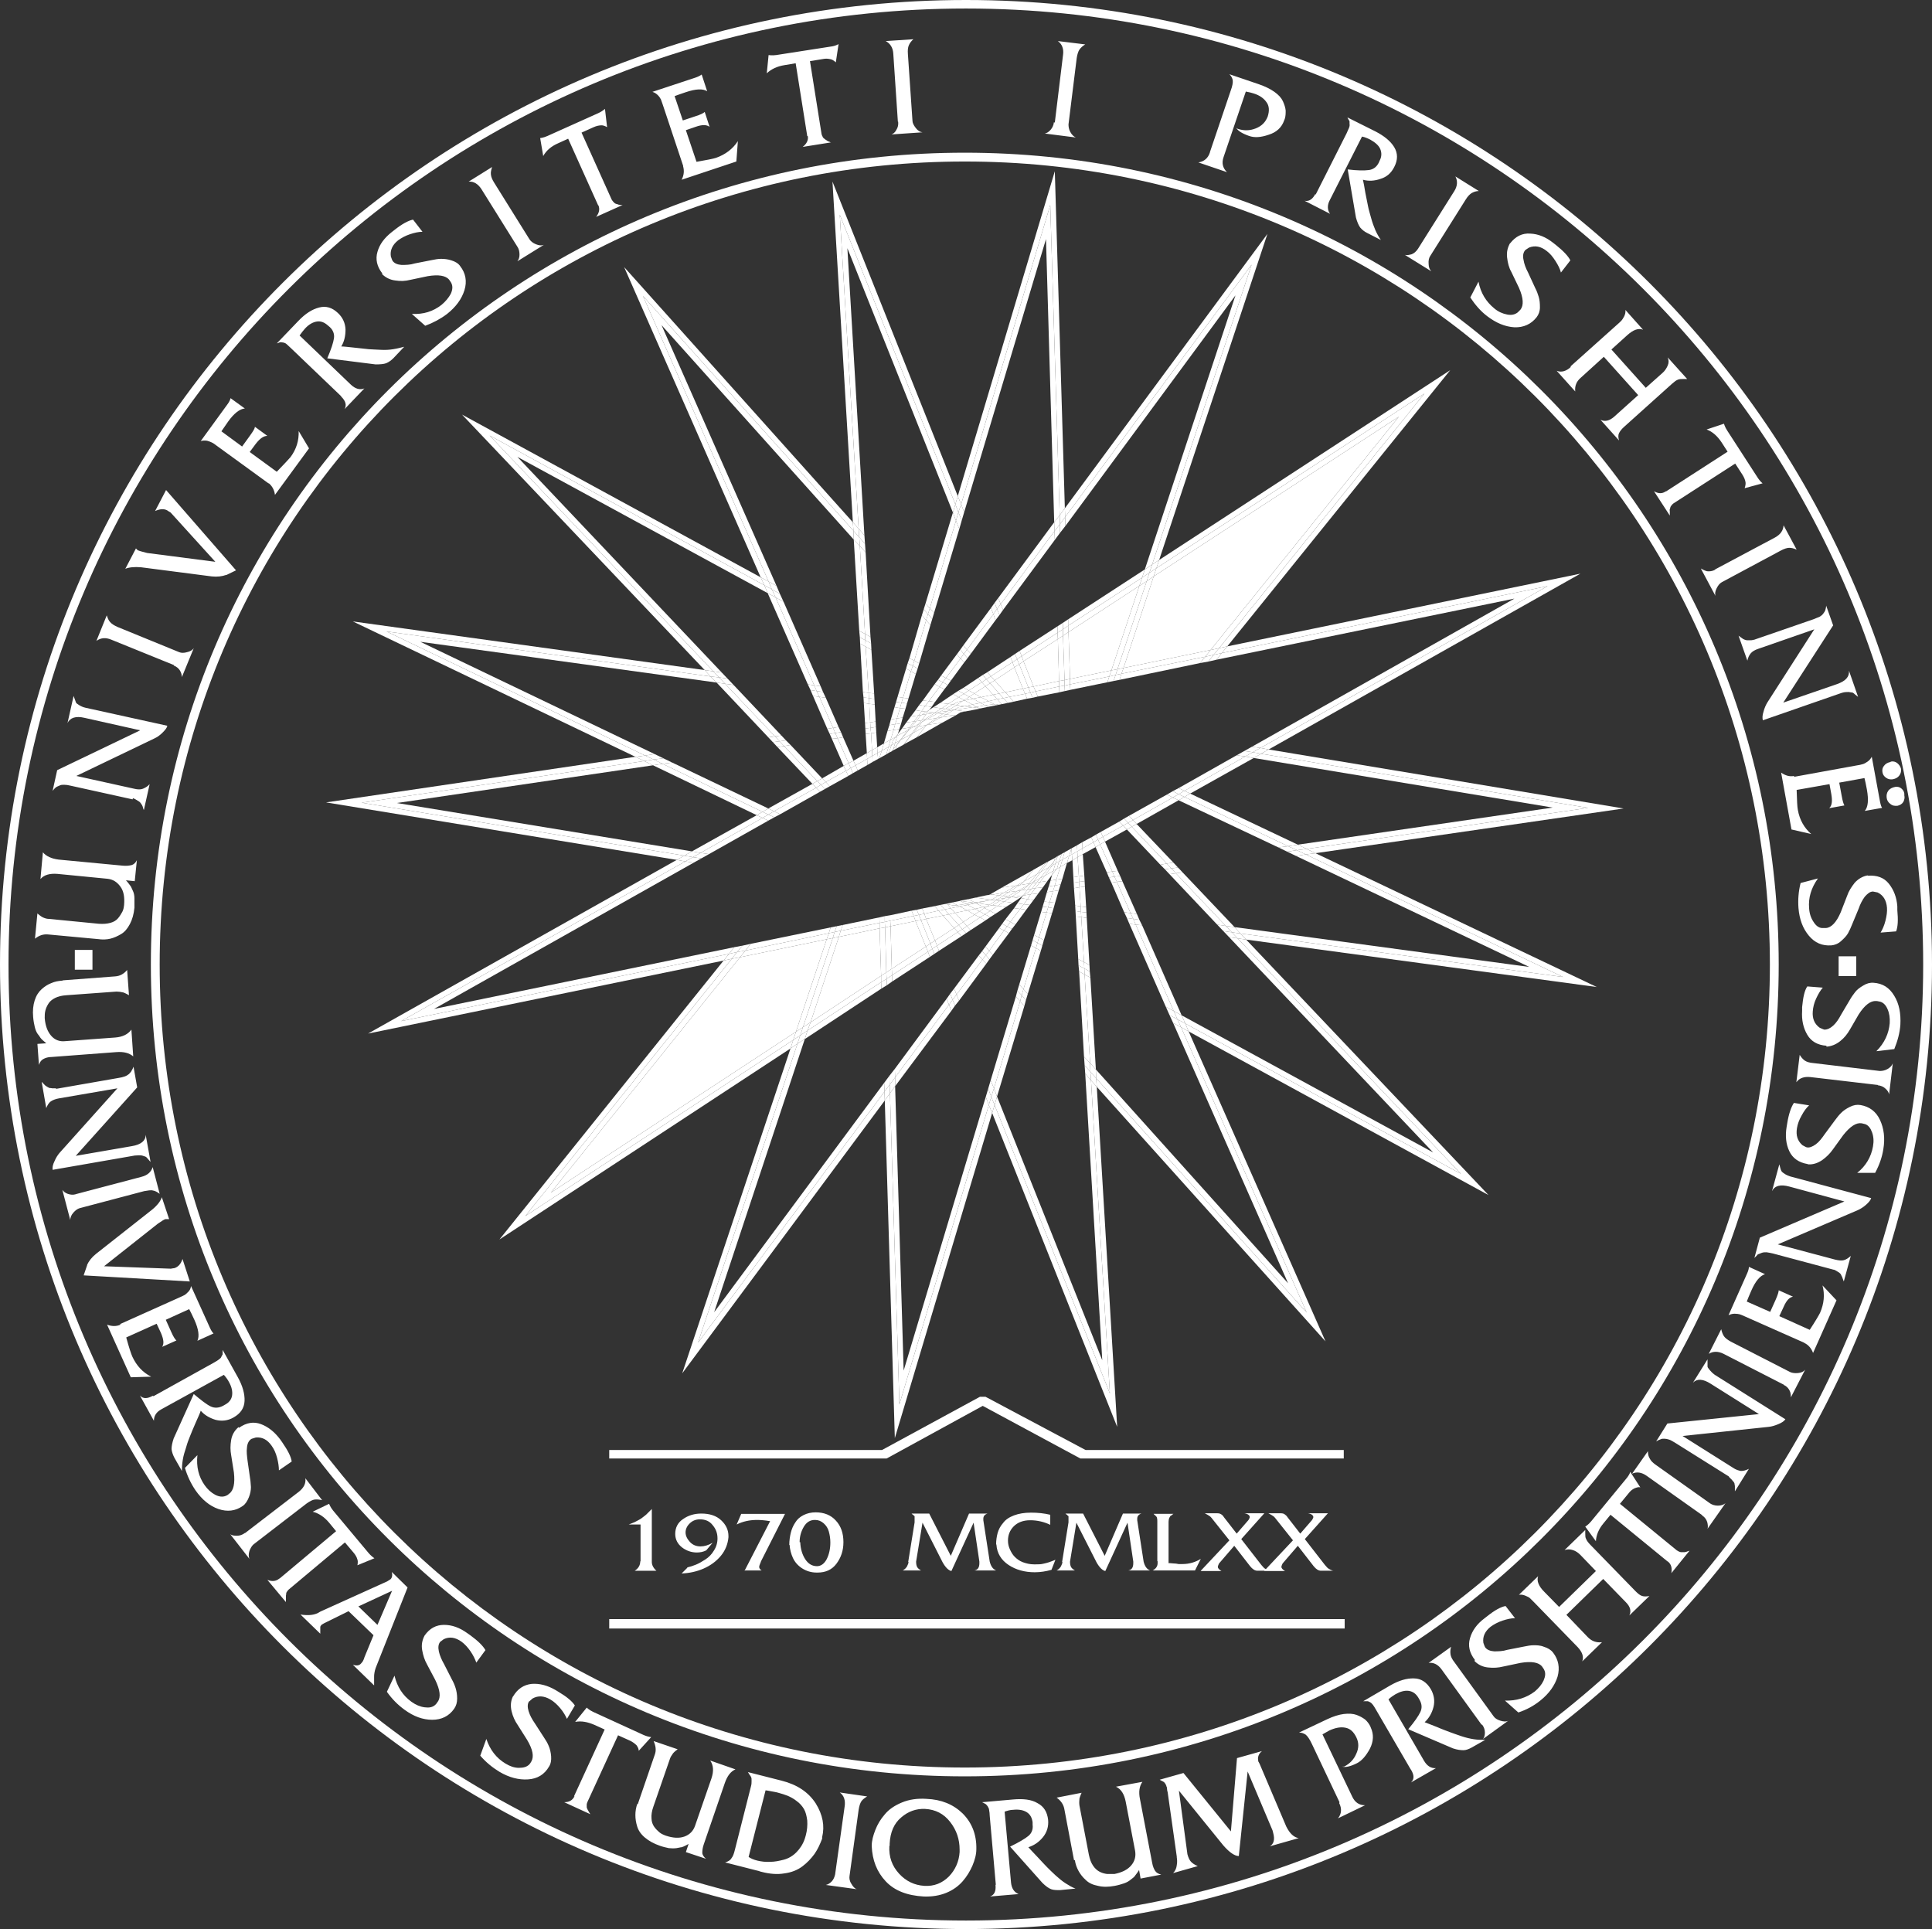 <?xml version="1.0" encoding="UTF-8"?>
<svg id="Layer_2" data-name="Layer 2" xmlns="http://www.w3.org/2000/svg" viewBox="0 0 63.52 63.42">
  <rect x="0" y="0" width="63.52" height="63.42" fill="#333333" stroke="none"/>
  <defs>
    <style>
      .cls-1 {
        fill: #fff;
        stroke-width: 0px;
      }
    </style>
  </defs>
  <g id="Layer_1-2" data-name="Layer 1">
    <g id="layer1">
      <g id="g3941">
        <path id="path3064" class="cls-1" d="m31.76,0C14.22,0,0,14.2,0,31.71s14.22,31.71,31.76,31.71,31.76-14.2,31.76-31.71S49.3,0,31.76,0h0Zm0,.28c17.38,0,31.47,14.07,31.47,31.43s-14.09,31.43-31.47,31.43S.28,49.07.28,31.71,14.38.28,31.76.28h0Zm-.04,4.74c-14.84,0-26.76,11.89-26.76,26.69s11.92,26.69,26.76,26.69,26.76-11.9,26.76-26.69S46.56,5.02,31.72,5.02h0Zm0,.29c14.69,0,26.47,11.76,26.47,26.4s-11.78,26.4-26.47,26.4S5.25,46.35,5.25,31.71,17.03,5.31,31.72,5.31Z"/>
        <g>
          <polygon class="cls-1" points="52.21 26.56 42.96 27.91 43.25 28.05 53.38 26.58 41.71 24.64 41.46 24.78 52.21 26.56"/>
          <polygon class="cls-1" points="11.89 26.39 21.18 25.02 20.89 24.88 10.72 26.38 22.25 28.27 22.5 28.13 11.89 26.39"/>
          <polygon class="cls-1" points="51.05 26.55 42.67 27.77 42.96 27.91 52.21 26.56 41.46 24.78 41.22 24.92 51.05 26.55"/>
          <polygon class="cls-1" points="13.05 26.4 21.47 25.16 21.18 25.02 11.89 26.39 22.5 28.13 22.75 27.99 13.05 26.4"/>
          <polygon class="cls-1" points="43.25 28.05 42.93 28.09 51.39 32.12 40.78 30.69 40.97 30.89 52.5 32.45 43.25 28.05"/>
          <polygon class="cls-1" points="12.71 20.76 23.36 22.24 23.17 22.03 11.6 20.43 20.89 24.88 21.21 24.84 12.71 20.76"/>
          <polygon class="cls-1" points="38.94 26.2 42.35 27.82 42.67 27.77 39.13 26.09 38.94 26.2"/>
          <polygon class="cls-1" points="25.07 26.69 21.78 25.11 21.47 25.16 24.88 26.8 25.07 26.69"/>
          <polygon class="cls-1" points="21.49 24.97 21.21 24.84 20.89 24.88 21.18 25.02 21.49 24.97"/>
          <polygon class="cls-1" points="42.64 27.95 42.93 28.09 43.25 28.05 42.96 27.91 42.64 27.95"/>
          <polygon class="cls-1" points="42.35 27.82 42.64 27.95 42.96 27.91 42.67 27.77 42.35 27.82"/>
          <polygon class="cls-1" points="21.78 25.11 21.49 24.97 21.18 25.02 21.47 25.16 21.78 25.11"/>
          <polygon class="cls-1" points="50.28 31.79 40.59 30.48 40.78 30.69 51.39 32.12 42.93 28.09 42.61 28.14 50.28 31.79"/>
          <polygon class="cls-1" points="13.82 21.1 23.56 22.44 23.36 22.24 12.71 20.76 21.21 24.84 21.52 24.79 13.82 21.1"/>
          <polygon class="cls-1" points="25.26 26.58 22.1 25.07 21.78 25.11 25.07 26.69 25.26 26.58"/>
          <polygon class="cls-1" points="38.75 26.31 42.03 27.86 42.35 27.82 38.94 26.2 38.75 26.31"/>
          <polygon class="cls-1" points="42.32 28 42.61 28.14 42.93 28.09 42.64 27.95 42.32 28"/>
          <polygon class="cls-1" points="21.52 24.79 21.21 24.84 21.49 24.97 21.81 24.93 21.52 24.79"/>
          <polygon class="cls-1" points="22.1 25.07 21.81 24.93 21.49 24.97 21.78 25.11 22.1 25.07"/>
          <polygon class="cls-1" points="42.03 27.86 42.32 28 42.64 27.95 42.35 27.82 42.03 27.86"/>
          <polygon class="cls-1" points="48.03 38.59 38.97 33.65 39.08 33.91 48.94 39.29 40.97 30.89 40.69 30.85 48.03 38.59"/>
          <polygon class="cls-1" points="16.1 14.32 25.13 19.24 25.01 18.98 15.19 13.63 23.17 22.03 23.45 22.07 16.1 14.32"/>
          <polygon class="cls-1" points="25.48 24.21 23.84 22.48 23.56 22.44 25.26 24.24 25.48 24.21"/>
          <polygon class="cls-1" points="38.66 28.71 40.3 30.44 40.59 30.48 38.88 28.68 38.66 28.71"/>
          <polygon class="cls-1" points="25.78 24.53 25.56 24.56 26.71 25.77 26.87 25.68 25.78 24.53"/>
          <polygon class="cls-1" points="37.21 27.18 38.36 28.39 38.58 28.36 37.37 27.09 37.21 27.18"/>
          <polygon class="cls-1" points="38.66 28.71 38.88 28.68 38.73 28.52 38.51 28.55 38.66 28.71"/>
          <polygon class="cls-1" points="25.48 24.21 25.26 24.24 25.41 24.4 25.63 24.37 25.48 24.21"/>
          <polygon class="cls-1" points="25.63 24.37 25.41 24.4 25.56 24.56 25.78 24.53 25.63 24.37"/>
          <polygon class="cls-1" points="38.51 28.55 38.73 28.52 38.58 28.36 38.36 28.39 38.51 28.55"/>
          <polygon class="cls-1" points="40.5 30.65 40.69 30.85 40.97 30.89 40.78 30.69 40.5 30.65"/>
          <polygon class="cls-1" points="23.64 22.27 23.45 22.07 23.17 22.03 23.36 22.24 23.64 22.27"/>
          <polygon class="cls-1" points="23.84 22.48 23.64 22.27 23.36 22.24 23.56 22.44 23.84 22.48"/>
          <polygon class="cls-1" points="40.3 30.44 40.5 30.65 40.78 30.69 40.59 30.48 40.3 30.44"/>
          <polygon class="cls-1" points="17.01 15.02 25.24 19.5 25.13 19.24 16.1 14.32 23.45 22.07 23.73 22.11 17.01 15.02"/>
          <polygon class="cls-1" points="47.12 37.89 38.85 33.38 38.97 33.65 48.03 38.59 40.69 30.85 40.41 30.81 47.12 37.89"/>
          <polygon class="cls-1" points="25.69 24.18 24.12 22.52 23.84 22.48 25.48 24.21 25.69 24.18"/>
          <polygon class="cls-1" points="38.45 28.74 40.02 30.4 40.3 30.44 38.66 28.71 38.45 28.74"/>
          <polygon class="cls-1" points="38.15 28.43 38.36 28.39 37.21 27.18 37.05 27.27 38.15 28.43"/>
          <polygon class="cls-1" points="25.99 24.49 25.78 24.53 26.87 25.68 27.03 25.59 25.99 24.49"/>
          <polygon class="cls-1" points="38.3 28.58 38.45 28.74 38.66 28.71 38.51 28.55 38.3 28.58"/>
          <polygon class="cls-1" points="25.84 24.34 25.69 24.18 25.48 24.21 25.63 24.37 25.84 24.34"/>
          <polygon class="cls-1" points="38.3 28.58 38.51 28.55 38.36 28.39 38.15 28.43 38.3 28.58"/>
          <polygon class="cls-1" points="25.84 24.34 25.63 24.37 25.78 24.53 25.99 24.49 25.84 24.34"/>
          <polygon class="cls-1" points="23.73 22.11 23.45 22.07 23.64 22.27 23.92 22.31 23.73 22.11"/>
          <polygon class="cls-1" points="40.41 30.81 40.69 30.85 40.5 30.65 40.22 30.61 40.41 30.81"/>
          <polygon class="cls-1" points="24.12 22.52 23.92 22.31 23.64 22.27 23.84 22.48 24.12 22.52"/>
          <polygon class="cls-1" points="40.02 30.4 40.22 30.61 40.5 30.65 40.3 30.44 40.02 30.4"/>
          <polygon class="cls-1" points="21.14 9.73 28.06 17.45 28.04 17.17 20.52 8.78 25.01 18.98 25.27 19.12 21.14 9.73"/>
          <polygon class="cls-1" points="42.96 43.15 36.04 35.45 36.06 35.73 43.58 44.1 39.08 33.91 38.83 33.77 42.96 43.15"/>
          <polygon class="cls-1" points="37.34 30.4 38.59 33.24 38.85 33.38 37.55 30.42 37.34 30.4"/>
          <polygon class="cls-1" points="26.77 22.53 25.5 19.64 25.24 19.5 26.56 22.5 26.77 22.53"/>
          <polygon class="cls-1" points="26.94 22.91 26.73 22.88 27.2 23.96 27.39 23.93 26.94 22.91"/>
          <polygon class="cls-1" points="37.17 30.02 37.38 30.05 36.9 28.97 36.72 28.99 37.17 30.02"/>
          <polygon class="cls-1" points="36.17 27.76 36.57 28.65 36.75 28.63 36.33 27.67 36.17 27.76"/>
          <polygon class="cls-1" points="27.9 25.09 27.54 24.27 27.35 24.29 27.74 25.18 27.9 25.09"/>
          <polygon class="cls-1" points="27.46 24.1 27.39 23.93 27.2 23.96 27.28 24.13 27.46 24.1"/>
          <polygon class="cls-1" points="36.64 28.82 36.72 28.99 36.9 28.97 36.83 28.8 36.64 28.82"/>
          <polygon class="cls-1" points="36.57 28.65 36.64 28.82 36.83 28.8 36.75 28.63 36.57 28.65"/>
          <polygon class="cls-1" points="27.54 24.27 27.46 24.1 27.28 24.13 27.35 24.29 27.54 24.27"/>
          <polygon class="cls-1" points="37.34 30.4 37.55 30.42 37.46 30.24 37.26 30.21 37.34 30.4"/>
          <polygon class="cls-1" points="26.77 22.53 26.56 22.5 26.65 22.69 26.85 22.72 26.77 22.53"/>
          <polygon class="cls-1" points="37.26 30.21 37.46 30.24 37.38 30.05 37.17 30.02 37.26 30.21"/>
          <polygon class="cls-1" points="26.85 22.72 26.65 22.69 26.73 22.88 26.94 22.91 26.85 22.72"/>
          <polygon class="cls-1" points="38.71 33.51 38.83 33.77 39.08 33.91 38.97 33.65 38.71 33.51"/>
          <polygon class="cls-1" points="25.38 19.38 25.27 19.12 25.01 18.98 25.13 19.24 25.38 19.38"/>
          <polygon class="cls-1" points="38.59 33.24 38.71 33.51 38.97 33.65 38.85 33.38 38.59 33.24"/>
          <polygon class="cls-1" points="25.5 19.64 25.38 19.38 25.13 19.24 25.24 19.5 25.5 19.64"/>
          <polygon class="cls-1" points="42.35 42.19 36.03 35.16 36.04 35.45 42.96 43.15 38.83 33.77 38.57 33.63 42.35 42.19"/>
          <polygon class="cls-1" points="21.75 10.69 28.07 17.74 28.06 17.45 21.14 9.73 25.27 19.12 25.53 19.26 21.75 10.69"/>
          <polygon class="cls-1" points="26.98 22.56 25.76 19.78 25.5 19.64 26.77 22.53 26.98 22.56"/>
          <polygon class="cls-1" points="37.13 30.37 38.33 33.1 38.59 33.24 37.34 30.4 37.13 30.37"/>
          <polygon class="cls-1" points="36.96 29.99 37.17 30.02 36.72 28.99 36.54 29.02 36.96 29.99"/>
          <polygon class="cls-1" points="27.15 22.94 26.94 22.91 27.39 23.93 27.57 23.9 27.15 22.94"/>
          <polygon class="cls-1" points="28.06 25.01 27.72 24.24 27.54 24.27 27.9 25.09 28.06 25.01"/>
          <polygon class="cls-1" points="36.02 27.85 36.39 28.68 36.57 28.65 36.17 27.76 36.02 27.85"/>
          <polygon class="cls-1" points="36.54 29.02 36.72 28.99 36.64 28.82 36.46 28.85 36.54 29.02"/>
          <polygon class="cls-1" points="27.57 23.9 27.39 23.93 27.46 24.1 27.65 24.07 27.57 23.9"/>
          <polygon class="cls-1" points="36.39 28.68 36.46 28.85 36.64 28.82 36.57 28.65 36.39 28.68"/>
          <polygon class="cls-1" points="27.72 24.24 27.65 24.07 27.46 24.1 27.54 24.27 27.72 24.24"/>
          <polygon class="cls-1" points="27.06 22.75 26.98 22.56 26.77 22.53 26.85 22.72 27.06 22.75"/>
          <polygon class="cls-1" points="37.05 30.18 37.13 30.37 37.34 30.4 37.26 30.21 37.05 30.18"/>
          <polygon class="cls-1" points="27.06 22.75 26.85 22.72 26.94 22.91 27.15 22.94 27.06 22.75"/>
          <polygon class="cls-1" points="37.05 30.18 37.26 30.21 37.17 30.02 36.96 29.99 37.05 30.18"/>
          <polygon class="cls-1" points="25.53 19.26 25.27 19.12 25.38 19.38 25.64 19.52 25.53 19.26"/>
          <polygon class="cls-1" points="38.57 33.63 38.83 33.77 38.71 33.51 38.45 33.37 38.57 33.63"/>
          <polygon class="cls-1" points="25.76 19.78 25.64 19.52 25.38 19.38 25.5 19.64 25.76 19.78"/>
          <polygon class="cls-1" points="38.33 33.1 38.45 33.37 38.71 33.51 38.59 33.24 38.33 33.1"/>
          <polygon class="cls-1" points="27.61 7.06 31.41 16.58 31.49 16.31 27.37 5.97 28.04 17.17 28.23 17.38 27.61 7.06"/>
          <polygon class="cls-1" points="36.49 45.81 32.7 36.33 32.62 36.59 36.73 46.91 36.06 35.73 35.87 35.52 36.49 45.81"/>
          <polygon class="cls-1" points="35.66 32.04 35.84 34.95 36.03 35.16 35.85 32.14 35.66 32.04"/>
          <polygon class="cls-1" points="28.44 20.84 28.27 17.95 28.07 17.74 28.25 20.74 28.44 20.84"/>
          <polygon class="cls-1" points="28.46 21.26 28.28 21.16 28.37 22.75 28.56 22.78 28.46 21.26"/>
          <polygon class="cls-1" points="35.64 31.63 35.82 31.73 35.73 30.18 35.55 30.15 35.64 31.63"/>
          <polygon class="cls-1" points="28.61 23.75 28.58 23.14 28.4 23.11 28.44 23.77 28.61 23.75"/>
          <polygon class="cls-1" points="35.49 29.17 35.53 29.8 35.71 29.82 35.67 29.15 35.49 29.17"/>
          <polygon class="cls-1" points="28.64 24.11 28.46 24.13 28.5 24.76 28.67 24.66 28.64 24.11"/>
          <polygon class="cls-1" points="35.47 28.81 35.65 28.79 35.6 28.08 35.43 28.18 35.47 28.81"/>
          <polygon class="cls-1" points="28.61 23.75 28.44 23.77 28.45 23.95 28.62 23.93 28.61 23.75"/>
          <polygon class="cls-1" points="35.49 29.17 35.67 29.15 35.66 28.97 35.48 28.99 35.49 29.17"/>
          <polygon class="cls-1" points="35.48 28.99 35.66 28.97 35.65 28.79 35.47 28.81 35.48 28.99"/>
          <polygon class="cls-1" points="28.62 23.93 28.45 23.95 28.46 24.13 28.64 24.11 28.62 23.93"/>
          <polygon class="cls-1" points="35.54 29.98 35.55 30.15 35.73 30.18 35.72 30 35.54 29.98"/>
          <polygon class="cls-1" points="28.57 22.95 28.56 22.78 28.37 22.75 28.39 22.93 28.57 22.95"/>
          <polygon class="cls-1" points="35.53 29.8 35.54 29.98 35.72 30 35.71 29.82 35.53 29.8"/>
          <polygon class="cls-1" points="28.58 23.14 28.57 22.95 28.39 22.93 28.4 23.11 28.58 23.14"/>
          <polygon class="cls-1" points="28.44 20.84 28.25 20.74 28.27 20.95 28.45 21.05 28.44 20.84"/>
          <polygon class="cls-1" points="35.66 32.04 35.85 32.14 35.83 31.94 35.65 31.84 35.66 32.04"/>
          <polygon class="cls-1" points="28.45 21.05 28.27 20.95 28.28 21.16 28.46 21.26 28.45 21.05"/>
          <polygon class="cls-1" points="35.65 31.84 35.83 31.94 35.82 31.73 35.64 31.63 35.65 31.84"/>
          <polygon class="cls-1" points="35.85 35.24 35.87 35.52 36.06 35.73 36.04 35.45 35.85 35.24"/>
          <polygon class="cls-1" points="28.25 17.66 28.23 17.38 28.04 17.17 28.06 17.45 28.25 17.66"/>
          <polygon class="cls-1" points="28.27 17.95 28.25 17.66 28.06 17.45 28.07 17.74 28.27 17.95"/>
          <polygon class="cls-1" points="35.84 34.95 35.85 35.24 36.04 35.45 36.03 35.16 35.84 34.95"/>
          <polygon class="cls-1" points="36.24 44.72 32.78 36.05 32.7 36.33 36.49 45.81 35.87 35.52 35.68 35.3 36.24 44.72"/>
          <polygon class="cls-1" points="27.86 8.16 31.33 16.85 31.41 16.58 27.61 7.06 28.23 17.38 28.42 17.6 27.86 8.16"/>
          <polygon class="cls-1" points="35.48 31.94 35.64 34.74 35.84 34.95 35.66 32.04 35.48 31.94"/>
          <polygon class="cls-1" points="28.62 20.94 28.46 18.16 28.27 17.95 28.44 20.84 28.62 20.94"/>
          <polygon class="cls-1" points="28.65 21.36 28.46 21.26 28.56 22.78 28.74 22.8 28.65 21.36"/>
          <polygon class="cls-1" points="35.45 31.53 35.64 31.63 35.55 30.15 35.37 30.13 35.45 31.53"/>
          <polygon class="cls-1" points="28.79 23.72 28.76 23.16 28.58 23.14 28.61 23.75 28.79 23.72"/>
          <polygon class="cls-1" points="35.31 29.2 35.35 29.77 35.53 29.8 35.49 29.17 35.31 29.2"/>
          <polygon class="cls-1" points="28.81 24.08 28.64 24.11 28.67 24.66 28.84 24.57 28.81 24.08"/>
          <polygon class="cls-1" points="35.29 28.84 35.47 28.81 35.43 28.18 35.26 28.28 35.29 28.84"/>
          <polygon class="cls-1" points="35.3 29.02 35.31 29.2 35.49 29.17 35.48 28.99 35.3 29.02"/>
          <polygon class="cls-1" points="28.8 23.9 28.79 23.72 28.61 23.75 28.62 23.93 28.8 23.9"/>
          <polygon class="cls-1" points="35.3 29.02 35.48 28.99 35.47 28.81 35.29 28.84 35.3 29.02"/>
          <polygon class="cls-1" points="28.8 23.9 28.62 23.93 28.64 24.11 28.81 24.08 28.8 23.9"/>
          <polygon class="cls-1" points="35.37 30.13 35.55 30.15 35.54 29.98 35.36 29.95 35.37 30.13"/>
          <polygon class="cls-1" points="28.74 22.8 28.56 22.78 28.57 22.95 28.75 22.98 28.74 22.8"/>
          <polygon class="cls-1" points="35.35 29.77 35.36 29.95 35.54 29.98 35.53 29.8 35.35 29.77"/>
          <polygon class="cls-1" points="28.76 23.16 28.75 22.98 28.57 22.95 28.58 23.14 28.76 23.16"/>
          <polygon class="cls-1" points="35.46 31.74 35.48 31.94 35.66 32.04 35.65 31.84 35.46 31.74"/>
          <polygon class="cls-1" points="28.64 21.15 28.62 20.94 28.44 20.84 28.45 21.05 28.64 21.15"/>
          <polygon class="cls-1" points="28.64 21.15 28.45 21.05 28.46 21.26 28.65 21.36 28.64 21.15"/>
          <polygon class="cls-1" points="35.46 31.74 35.65 31.84 35.64 31.63 35.45 31.53 35.46 31.74"/>
          <polygon class="cls-1" points="35.68 35.3 35.87 35.52 35.85 35.24 35.66 35.02 35.68 35.3"/>
          <polygon class="cls-1" points="28.42 17.6 28.23 17.38 28.25 17.66 28.44 17.88 28.42 17.6"/>
          <polygon class="cls-1" points="35.64 34.74 35.66 35.02 35.85 35.24 35.84 34.95 35.64 34.74"/>
          <polygon class="cls-1" points="28.46 18.16 28.44 17.88 28.25 17.66 28.27 17.95 28.46 18.16"/>
          <polygon class="cls-1" points="29.57 46.17 29.26 35.94 29.09 36.18 29.42 47.28 32.62 36.59 32.51 36.33 29.57 46.17"/>
          <polygon class="cls-1" points="34.53 6.74 34.84 16.94 35.01 16.71 34.68 5.63 31.49 16.31 31.6 16.58 34.53 6.74"/>
          <polygon class="cls-1" points="33.54 32.92 32.68 35.78 32.78 36.05 33.68 33.07 33.54 32.92"/>
          <polygon class="cls-1" points="30.57 20 31.43 17.12 31.33 16.85 30.43 19.84 30.57 20"/>
          <polygon class="cls-1" points="30.45 20.39 30.31 20.23 29.9 21.64 30.06 21.72 30.45 20.39"/>
          <polygon class="cls-1" points="33.65 32.52 33.79 32.68 34.22 31.26 34.06 31.17 33.65 32.52"/>
          <polygon class="cls-1" points="29.69 22.94 29.95 22.07 29.79 21.98 29.51 22.91 29.69 22.94"/>
          <polygon class="cls-1" points="34.41 30 34.16 30.82 34.32 30.91 34.59 30.02 34.41 30"/>
          <polygon class="cls-1" points="34.51 29.66 34.69 29.68 34.81 29.27 34.62 29.3 34.51 29.66"/>
          <polygon class="cls-1" points="29.59 23.28 29.41 23.25 29.29 23.65 29.49 23.62 29.59 23.28"/>
          <polygon class="cls-1" points="34.86 28.5 34.73 28.92 34.93 28.89 35.08 28.37 34.86 28.5"/>
          <polygon class="cls-1" points="29.28 24.32 29.38 24 29.18 24.03 29.06 24.44 29.28 24.32"/>
          <polygon class="cls-1" points="29.43 23.81 29.49 23.62 29.29 23.65 29.24 23.84 29.43 23.81"/>
          <polygon class="cls-1" points="34.68 29.11 34.62 29.3 34.81 29.27 34.87 29.08 34.68 29.11"/>
          <polygon class="cls-1" points="34.73 28.92 34.68 29.11 34.87 29.08 34.93 28.89 34.73 28.92"/>
          <polygon class="cls-1" points="29.38 24 29.43 23.81 29.24 23.84 29.18 24.03 29.38 24"/>
          <polygon class="cls-1" points="34.41 30 34.59 30.02 34.64 29.86 34.46 29.83 34.41 30"/>
          <polygon class="cls-1" points="29.69 22.94 29.51 22.91 29.46 23.08 29.64 23.1 29.69 22.94"/>
          <polygon class="cls-1" points="34.46 29.83 34.64 29.86 34.69 29.68 34.51 29.66 34.46 29.83"/>
          <polygon class="cls-1" points="29.64 23.1 29.46 23.08 29.41 23.25 29.59 23.28 29.64 23.1"/>
          <polygon class="cls-1" points="34.11 31 34.06 31.17 34.22 31.26 34.27 31.09 34.11 31"/>
          <polygon class="cls-1" points="30.01 21.89 30.06 21.72 29.9 21.64 29.84 21.81 30.01 21.89"/>
          <polygon class="cls-1" points="29.95 22.07 30.01 21.89 29.84 21.81 29.79 21.98 29.95 22.07"/>
          <polygon class="cls-1" points="34.16 30.82 34.11 31 34.27 31.09 34.32 30.91 34.16 30.82"/>
          <polygon class="cls-1" points="33.54 32.92 33.68 33.07 33.73 32.88 33.59 32.72 33.54 32.92"/>
          <polygon class="cls-1" points="30.57 20 30.43 19.84 30.37 20.03 30.51 20.19 30.57 20"/>
          <polygon class="cls-1" points="33.59 32.72 33.73 32.88 33.79 32.68 33.65 32.52 33.59 32.72"/>
          <polygon class="cls-1" points="30.51 20.19 30.37 20.03 30.31 20.23 30.45 20.39 30.51 20.19"/>
          <polygon class="cls-1" points="31.51 16.84 31.6 16.58 31.49 16.31 31.41 16.58 31.51 16.84"/>
          <polygon class="cls-1" points="32.59 36.06 32.51 36.33 32.62 36.59 32.7 36.33 32.59 36.06"/>
          <polygon class="cls-1" points="31.43 17.12 31.51 16.84 31.41 16.58 31.33 16.85 31.43 17.12"/>
          <polygon class="cls-1" points="32.68 35.78 32.59 36.06 32.7 36.33 32.78 36.05 32.68 35.78"/>
          <polygon class="cls-1" points="34.39 7.86 34.66 17.17 34.84 16.94 34.53 6.74 31.6 16.58 31.7 16.84 34.39 7.86"/>
          <polygon class="cls-1" points="29.71 45.06 29.43 35.71 29.26 35.94 29.57 46.17 32.51 36.33 32.41 36.06 29.71 45.06"/>
          <polygon class="cls-1" points="33.4 32.76 32.57 35.52 32.68 35.78 33.54 32.92 33.4 32.76"/>
          <polygon class="cls-1" points="30.71 20.15 31.54 17.39 31.43 17.12 30.57 20 30.71 20.15"/>
          <polygon class="cls-1" points="33.51 32.37 33.65 32.52 34.06 31.17 33.9 31.08 33.51 32.37"/>
          <polygon class="cls-1" points="30.59 20.55 30.45 20.39 30.06 21.72 30.22 21.81 30.59 20.55"/>
          <polygon class="cls-1" points="29.87 22.96 30.11 22.16 29.95 22.07 29.69 22.94 29.87 22.96"/>
          <polygon class="cls-1" points="34.23 29.98 34 30.74 34.16 30.82 34.41 30 34.23 29.98"/>
          <polygon class="cls-1" points="29.77 23.3 29.59 23.28 29.49 23.62 29.68 23.59 29.77 23.3"/>
          <polygon class="cls-1" points="34.33 29.64 34.51 29.66 34.62 29.3 34.42 29.33 34.33 29.64"/>
          <polygon class="cls-1" points="29.46 24.22 29.52 24.13 29.57 23.97 29.38 24 29.28 24.32 29.46 24.22"/>
          <polygon class="cls-1" points="34.74 28.57 34.59 28.76 34.54 28.95 34.73 28.92 34.86 28.5 34.74 28.57"/>
          <polygon class="cls-1" points="34.42 29.33 34.62 29.3 34.68 29.11 34.48 29.14 34.42 29.33"/>
          <polygon class="cls-1" points="29.68 23.59 29.49 23.62 29.43 23.81 29.63 23.78 29.68 23.59"/>
          <polygon class="cls-1" points="34.54 28.95 34.48 29.14 34.68 29.11 34.73 28.92 34.54 28.95"/>
          <polygon class="cls-1" points="29.57 23.97 29.63 23.78 29.43 23.81 29.38 24 29.57 23.97"/>
          <polygon class="cls-1" points="34.28 29.81 34.23 29.98 34.41 30 34.46 29.83 34.28 29.81"/>
          <polygon class="cls-1" points="29.82 23.13 29.87 22.96 29.69 22.94 29.64 23.1 29.82 23.13"/>
          <polygon class="cls-1" points="29.82 23.13 29.64 23.1 29.59 23.28 29.77 23.3 29.82 23.13"/>
          <polygon class="cls-1" points="34.28 29.81 34.46 29.83 34.51 29.66 34.33 29.64 34.28 29.81"/>
          <polygon class="cls-1" points="33.9 31.08 34.06 31.17 34.11 31 33.95 30.91 33.9 31.08"/>
          <polygon class="cls-1" points="30.22 21.81 30.06 21.72 30.01 21.89 30.17 21.98 30.22 21.81"/>
          <polygon class="cls-1" points="30.11 22.16 30.17 21.98 30.01 21.89 29.95 22.07 30.11 22.16"/>
          <polygon class="cls-1" points="34 30.74 33.95 30.91 34.11 31 34.16 30.82 34 30.74"/>
          <polygon class="cls-1" points="33.45 32.57 33.4 32.76 33.54 32.92 33.59 32.72 33.45 32.57"/>
          <polygon class="cls-1" points="30.65 20.35 30.71 20.15 30.57 20 30.51 20.19 30.65 20.35"/>
          <polygon class="cls-1" points="33.45 32.57 33.59 32.72 33.65 32.52 33.51 32.37 33.45 32.57"/>
          <polygon class="cls-1" points="30.65 20.35 30.51 20.19 30.45 20.39 30.59 20.55 30.65 20.35"/>
          <polygon class="cls-1" points="32.41 36.06 32.51 36.33 32.59 36.06 32.49 35.79 32.41 36.06"/>
          <polygon class="cls-1" points="31.7 16.84 31.6 16.58 31.51 16.84 31.62 17.11 31.7 16.84"/>
          <polygon class="cls-1" points="31.54 17.39 31.62 17.11 31.51 16.84 31.43 17.12 31.54 17.39"/>
          <polygon class="cls-1" points="32.57 35.52 32.49 35.79 32.59 36.06 32.68 35.78 32.57 35.52"/>
          <polygon class="cls-1" points="41.15 8.7 37.88 18.56 38.11 18.41 41.67 7.69 35.01 16.71 35.02 17 41.15 8.7"/>
          <polygon class="cls-1" points="22.95 44.14 26.22 34.31 25.99 34.47 22.43 45.15 29.09 36.18 29.08 35.89 22.95 44.14"/>
          <polygon class="cls-1" points="32.9 19.86 34.67 17.46 34.66 17.17 32.82 19.66 32.9 19.86"/>
          <polygon class="cls-1" points="31.2 33.03 29.43 35.42 29.43 35.71 31.28 33.23 31.2 33.03"/>
          <polygon class="cls-1" points="32.66 20.19 32.58 19.99 31.67 21.22 31.79 21.36 32.66 20.19"/>
          <polygon class="cls-1" points="31.45 32.7 31.53 32.9 32.43 31.68 32.3 31.55 31.45 32.7"/>
          <polygon class="cls-1" points="31.1 22.29 31.58 21.65 31.46 21.51 30.94 22.21 31.1 22.29"/>
          <polygon class="cls-1" points="33.01 30.59 32.52 31.26 32.64 31.39 33.17 30.68 33.01 30.59"/>
          <polygon class="cls-1" points="30.89 22.58 30.73 22.49 30.34 23.03 30.54 23.05 30.89 22.58"/>
          <polygon class="cls-1" points="33.22 30.31 33.38 30.4 33.74 29.91 33.54 29.88 33.22 30.31"/>
          <polygon class="cls-1" points="30.2 23.52 30.3 23.38 30.1 23.35 29.95 23.55 30.2 23.52"/>
          <polygon class="cls-1" points="33.89 29.4 33.78 29.56 33.98 29.59 34.14 29.37 33.89 29.4"/>
          <polygon class="cls-1" points="34.35 28.79 34.19 29 34.44 28.96 34.59 28.76 34.63 28.63 34.35 28.79"/>
          <polygon class="cls-1" points="29.84 24.01 29.9 23.92 29.65 23.96 29.52 24.13 29.5 24.19 29.84 24.01"/>
          <polygon class="cls-1" points="30.2 23.52 29.95 23.55 29.8 23.75 30.05 23.72 30.2 23.52"/>
          <polygon class="cls-1" points="33.89 29.4 34.14 29.37 34.29 29.17 34.04 29.2 33.89 29.4"/>
          <polygon class="cls-1" points="30.05 23.72 29.8 23.75 29.65 23.96 29.9 23.92 30.05 23.72"/>
          <polygon class="cls-1" points="34.04 29.2 34.29 29.17 34.44 28.96 34.19 29 34.04 29.2"/>
          <polygon class="cls-1" points="33.66 29.73 33.54 29.88 33.74 29.91 33.86 29.75 33.66 29.73"/>
          <polygon class="cls-1" points="30.42 23.21 30.54 23.05 30.34 23.03 30.22 23.18 30.42 23.21"/>
          <polygon class="cls-1" points="30.3 23.38 30.42 23.21 30.22 23.18 30.1 23.35 30.3 23.38"/>
          <polygon class="cls-1" points="33.78 29.56 33.66 29.73 33.86 29.75 33.98 29.59 33.78 29.56"/>
          <polygon class="cls-1" points="31.1 22.29 30.94 22.21 30.84 22.35 31 22.43 31.1 22.29"/>
          <polygon class="cls-1" points="33.01 30.59 33.17 30.68 33.27 30.54 33.11 30.46 33.01 30.59"/>
          <polygon class="cls-1" points="31 22.43 30.84 22.35 30.73 22.49 30.89 22.58 31 22.43"/>
          <polygon class="cls-1" points="33.11 30.46 33.27 30.54 33.38 30.4 33.22 30.31 33.11 30.46"/>
          <polygon class="cls-1" points="31.69 21.5 31.79 21.36 31.67 21.22 31.57 21.36 31.69 21.5"/>
          <polygon class="cls-1" points="32.41 31.4 32.3 31.55 32.43 31.68 32.53 31.54 32.41 31.4"/>
          <polygon class="cls-1" points="31.58 21.65 31.69 21.5 31.57 21.36 31.46 21.51 31.58 21.65"/>
          <polygon class="cls-1" points="32.52 31.26 32.41 31.4 32.53 31.54 32.64 31.39 32.52 31.26"/>
          <polygon class="cls-1" points="31.2 33.03 31.28 33.23 31.4 33.06 31.32 32.87 31.2 33.03"/>
          <polygon class="cls-1" points="32.9 19.86 32.82 19.66 32.7 19.82 32.78 20.02 32.9 19.86"/>
          <polygon class="cls-1" points="31.32 32.87 31.4 33.06 31.53 32.9 31.45 32.7 31.32 32.87"/>
          <polygon class="cls-1" points="32.78 20.02 32.7 19.82 32.58 19.99 32.66 20.19 32.78 20.02"/>
          <polygon class="cls-1" points="29.25 35.66 29.08 35.89 29.09 36.18 29.26 35.94 29.25 35.66"/>
          <polygon class="cls-1" points="34.85 17.23 35.02 17 35.01 16.71 34.84 16.94 34.85 17.23"/>
          <polygon class="cls-1" points="34.67 17.46 34.85 17.23 34.84 16.94 34.66 17.17 34.67 17.46"/>
          <polygon class="cls-1" points="29.43 35.42 29.25 35.66 29.26 35.94 29.43 35.71 29.43 35.42"/>
          <polygon class="cls-1" points="34.59 28.76 34.74 28.57 34.63 28.63 34.59 28.76"/>
          <polygon class="cls-1" points="29.52 24.13 29.46 24.22 29.5 24.19 29.52 24.13"/>
          <polygon class="cls-1" points="40.62 9.71 37.64 18.72 37.88 18.56 41.15 8.7 35.02 17 35.03 17.29 40.62 9.71"/>
          <polygon class="cls-1" points="23.48 43.14 26.46 34.16 26.22 34.31 22.95 44.14 29.08 35.89 29.07 35.6 23.48 43.14"/>
          <polygon class="cls-1" points="31.12 32.84 29.42 35.14 29.43 35.42 31.2 33.03 31.12 32.84"/>
          <polygon class="cls-1" points="32.98 20.05 34.68 17.75 34.67 17.46 32.9 19.86 32.98 20.05"/>
          <polygon class="cls-1" points="32.73 20.39 32.66 20.19 31.79 21.36 31.92 21.49 32.73 20.39"/>
          <polygon class="cls-1" points="31.37 32.5 31.45 32.7 32.3 31.55 32.18 31.41 31.37 32.5"/>
          <polygon class="cls-1" points="32.85 30.51 32.4 31.12 32.52 31.26 33.01 30.59 32.85 30.51"/>
          <polygon class="cls-1" points="31.26 22.38 31.7 21.78 31.58 21.65 31.1 22.29 31.26 22.38"/>
          <polygon class="cls-1" points="33.06 30.22 33.22 30.31 33.54 29.88 33.34 29.86 33.06 30.22"/>
          <polygon class="cls-1" points="31.05 22.66 30.89 22.58 30.54 23.05 30.74 23.08 31.05 22.66"/>
          <polygon class="cls-1" points="33.65 29.44 33.64 29.44 33.57 29.53 33.78 29.56 33.89 29.4 33.65 29.44"/>
          <polygon class="cls-1" points="30.31 23.5 30.46 23.4 30.3 23.38 30.2 23.52 30.31 23.5"/>
          <polygon class="cls-1" points="29.95 23.91 29.9 23.92 29.84 24.01 29.91 23.97 29.95 23.91"/>
          <polygon class="cls-1" points="34.08 29.02 34.19 29 34.35 28.79 34.2 28.87 34.08 29.02"/>
          <polygon class="cls-1" points="33.92 29.22 33.84 29.31 33.65 29.44 33.89 29.4 34.04 29.2 33.92 29.22"/>
          <polygon class="cls-1" points="30.12 23.71 30.26 23.53 30.31 23.5 30.2 23.52 30.05 23.72 30.12 23.71"/>
          <polygon class="cls-1" points="30.12 23.71 30.05 23.72 29.9 23.92 29.95 23.91 30.12 23.71"/>
          <polygon class="cls-1" points="33.92 29.22 34.04 29.2 34.19 29 34.08 29.02 33.92 29.22"/>
          <polygon class="cls-1" points="30.74 23.08 30.54 23.05 30.42 23.21 30.63 23.24 30.74 23.08"/>
          <polygon class="cls-1" points="33.34 29.86 33.54 29.88 33.66 29.73 33.45 29.7 33.34 29.86"/>
          <polygon class="cls-1" points="33.57 29.53 33.45 29.7 33.66 29.73 33.78 29.56 33.57 29.53"/>
          <polygon class="cls-1" points="30.46 23.4 30.55 23.34 30.63 23.24 30.42 23.21 30.3 23.38 30.46 23.4"/>
          <polygon class="cls-1" points="31.16 22.52 31.26 22.38 31.1 22.29 31 22.43 31.16 22.52"/>
          <polygon class="cls-1" points="32.95 30.37 32.85 30.51 33.01 30.59 33.11 30.46 32.95 30.37"/>
          <polygon class="cls-1" points="31.16 22.52 31 22.43 30.89 22.58 31.05 22.66 31.16 22.52"/>
          <polygon class="cls-1" points="32.95 30.37 33.11 30.46 33.22 30.31 33.06 30.22 32.95 30.37"/>
          <polygon class="cls-1" points="32.18 31.41 32.3 31.55 32.41 31.4 32.29 31.27 32.18 31.41"/>
          <polygon class="cls-1" points="31.92 21.49 31.79 21.36 31.69 21.5 31.81 21.64 31.92 21.49"/>
          <polygon class="cls-1" points="32.4 31.12 32.29 31.27 32.41 31.4 32.52 31.26 32.4 31.12"/>
          <polygon class="cls-1" points="31.7 21.78 31.81 21.64 31.69 21.5 31.58 21.65 31.7 21.78"/>
          <polygon class="cls-1" points="32.86 20.22 32.98 20.05 32.9 19.86 32.78 20.02 32.86 20.22"/>
          <polygon class="cls-1" points="31.24 32.67 31.12 32.84 31.2 33.03 31.32 32.87 31.24 32.67"/>
          <polygon class="cls-1" points="32.86 20.22 32.78 20.02 32.66 20.19 32.73 20.39 32.86 20.22"/>
          <polygon class="cls-1" points="31.24 32.67 31.32 32.87 31.45 32.7 31.37 32.5 31.24 32.67"/>
          <polygon class="cls-1" points="29.07 35.6 29.08 35.89 29.25 35.66 29.24 35.37 29.07 35.6"/>
          <polygon class="cls-1" points="35.03 17.29 35.02 17 34.85 17.23 34.85 17.52 35.03 17.29"/>
          <polygon class="cls-1" points="34.68 17.75 34.85 17.52 34.85 17.23 34.67 17.46 34.68 17.75"/>
          <polygon class="cls-1" points="29.42 35.14 29.24 35.37 29.25 35.66 29.43 35.42 29.42 35.14"/>
          <polygon class="cls-1" points="24.33 31.47 18.11 39.21 26.17 33.92 27.18 30.88 24.33 31.47"/>
          <polygon class="cls-1" points="39.8 21.37 45.99 13.7 37.93 18.95 36.94 21.96 39.8 21.37"/>
          <polygon class="cls-1" points="35.18 22.32 36.54 22.04 37.46 19.26 35.13 20.78 35.18 22.32"/>
          <polygon class="cls-1" points="28.92 30.52 27.58 30.8 26.65 33.61 28.97 32.08 28.92 30.52"/>
          <polygon class="cls-1" points="29.28 30.45 29.32 31.85 30.44 31.12 30.1 30.28 29.28 30.45"/>
          <polygon class="cls-1" points="34.82 22.39 34.78 21.01 33.65 21.74 33.98 22.57 34.82 22.39"/>
          <polygon class="cls-1" points="33.05 22.76 33.63 22.64 33.35 21.94 32.7 22.37 33.05 22.76"/>
          <polygon class="cls-1" points="31 30.1 30.45 30.21 30.74 30.92 31.37 30.51 31 30.1"/>
          <polygon class="cls-1" points="31.4 30.01 31.67 30.31 32.04 30.07 31.8 29.93 31.4 30.01"/>
          <polygon class="cls-1" points="32.65 22.84 32.4 22.56 32.03 22.8 32.25 22.92 32.65 22.84"/>
          <polygon class="cls-1" points="32.33 29.82 32.37 29.85 32.45 29.8 32.33 29.82"/>
          <polygon class="cls-1" points="31.72 23.03 31.7 23.02 31.66 23.04 31.72 23.03"/>
          <polygon class="cls-1" points="32.25 22.92 32.03 22.8 31.87 22.91 31.99 22.97 32.25 22.92"/>
          <polygon class="cls-1" points="31.8 29.93 32.04 30.07 32.2 29.96 32.06 29.88 31.8 29.93"/>
          <polygon class="cls-1" points="31.99 22.97 31.87 22.91 31.7 23.02 31.72 23.03 31.99 22.97"/>
          <polygon class="cls-1" points="32.06 29.88 32.2 29.96 32.37 29.85 32.33 29.82 32.06 29.88"/>
          <polygon class="cls-1" points="32.85 22.8 33.05 22.76 32.7 22.37 32.55 22.46 32.85 22.8"/>
          <polygon class="cls-1" points="31.2 30.06 31 30.1 31.37 30.51 31.52 30.41 31.2 30.06"/>
          <polygon class="cls-1" points="32.65 22.84 32.85 22.8 32.55 22.46 32.4 22.56 32.65 22.84"/>
          <polygon class="cls-1" points="31.4 30.01 31.2 30.06 31.52 30.41 31.67 30.31 31.4 30.01"/>
          <polygon class="cls-1" points="30.1 30.28 30.44 31.12 30.59 31.02 30.28 30.25 30.1 30.28"/>
          <polygon class="cls-1" points="33.98 22.57 33.65 21.74 33.51 21.84 33.81 22.6 33.98 22.57"/>
          <polygon class="cls-1" points="30.28 30.25 30.59 31.02 30.74 30.92 30.45 30.21 30.28 30.25"/>
          <polygon class="cls-1" points="33.81 22.6 33.51 21.84 33.35 21.94 33.63 22.64 33.81 22.6"/>
          <polygon class="cls-1" points="35 22.36 35.18 22.32 35.13 20.78 34.95 20.9 35 22.36"/>
          <polygon class="cls-1" points="29.1 30.49 28.92 30.52 28.97 32.08 29.14 31.97 29.1 30.49"/>
          <polygon class="cls-1" points="34.82 22.39 35 22.36 34.95 20.9 34.78 21.01 34.82 22.39"/>
          <polygon class="cls-1" points="29.28 30.45 29.1 30.49 29.14 31.97 29.32 31.85 29.28 30.45"/>
          <polygon class="cls-1" points="27.18 30.88 26.17 33.92 26.4 33.77 27.38 30.84 27.18 30.88"/>
          <polygon class="cls-1" points="36.94 21.96 37.93 18.95 37.7 19.11 36.74 22 36.94 21.96"/>
          <polygon class="cls-1" points="27.38 30.84 26.4 33.77 26.65 33.61 27.58 30.8 27.38 30.84"/>
          <polygon class="cls-1" points="36.74 22 37.7 19.11 37.46 19.26 36.54 22.04 36.74 22"/>
          <polygon class="cls-1" points="17.27 39.98 24.06 31.52 23.79 31.58 16.42 40.75 25.99 34.47 26.08 34.19 17.27 39.98"/>
          <polygon class="cls-1" points="46.83 12.94 40.08 21.31 40.35 21.25 47.68 12.17 38.11 18.41 38.02 18.68 46.83 12.94"/>
          <polygon class="cls-1" points="28.97 32.29 26.55 33.88 26.46 34.16 28.98 32.5 28.97 32.29"/>
          <polygon class="cls-1" points="35.12 20.57 37.55 18.99 37.64 18.72 35.12 20.36 35.12 20.57"/>
          <polygon class="cls-1" points="29.33 32.06 29.33 32.27 30.57 31.46 30.51 31.29 29.33 32.06"/>
          <polygon class="cls-1" points="34.77 20.8 34.77 20.59 33.52 21.4 33.59 21.57 34.77 20.8"/>
          <polygon class="cls-1" points="32.58 22.23 33.29 21.77 33.22 21.6 32.46 22.1 32.58 22.23"/>
          <polygon class="cls-1" points="31.49 30.64 30.81 31.09 30.87 31.26 31.61 30.78 31.49 30.64"/>
          <polygon class="cls-1" points="32.28 22.43 32.16 22.29 31.68 22.61 31.85 22.7 32.28 22.43"/>
          <polygon class="cls-1" points="31.79 30.45 31.91 30.58 32.4 30.26 32.22 30.16 31.79 30.45"/>
          <polygon class="cls-1" points="32.8 29.78 32.55 29.95 32.73 30.04 33.07 29.82 32.8 29.78"/>
          <polygon class="cls-1" points="31.18 23.14 31.52 22.92 31.34 22.82 30.91 23.11 31.18 23.14"/>
          <polygon class="cls-1" points="33.28 29.49 33.52 29.53 33.64 29.44 33.64 29.44 33.28 29.49"/>
          <polygon class="cls-1" points="30.73 23.43 30.5 23.4 30.45 23.48 30.73 23.44 30.73 23.43"/>
          <polygon class="cls-1" points="33.9 29.04 33.94 29.04 33.97 29 33.9 29.04"/>
          <polygon class="cls-1" points="33.25 29.49 33.28 29.49 33.64 29.44 33.79 29.24 33.58 29.27 33.25 29.49"/>
          <polygon class="cls-1" points="30.37 23.67 30.73 23.44 30.45 23.48 30.3 23.68 30.37 23.67"/>
          <polygon class="cls-1" points="30.31 23.74 30.35 23.68 30.37 23.67 30.3 23.68 30.22 23.79 30.31 23.74"/>
          <polygon class="cls-1" points="33.9 29.04 33.8 29.1 33.75 29.16 33.58 29.27 33.79 29.24 33.94 29.04 33.9 29.04"/>
          <polygon class="cls-1" points="30.91 23.11 30.69 23.25 30.96 23.29 31.18 23.14 30.91 23.11"/>
          <polygon class="cls-1" points="32.8 29.78 33.07 29.82 33.29 29.68 33.02 29.64 32.8 29.78"/>
          <polygon class="cls-1" points="30.73 23.43 30.96 23.29 30.69 23.25 30.55 23.34 30.5 23.4 30.73 23.43"/>
          <polygon class="cls-1" points="33.23 29.5 33.02 29.64 33.29 29.68 33.52 29.53 33.28 29.49 33.23 29.5"/>
          <polygon class="cls-1" points="33.23 29.5 33.28 29.49 33.25 29.49 33.23 29.5"/>
          <polygon class="cls-1" points="32.38 30.06 32.22 30.16 32.4 30.26 32.56 30.15 32.38 30.06"/>
          <polygon class="cls-1" points="31.69 22.81 31.85 22.7 31.68 22.61 31.51 22.71 31.69 22.81"/>
          <polygon class="cls-1" points="31.52 22.92 31.69 22.81 31.51 22.71 31.34 22.82 31.52 22.92"/>
          <polygon class="cls-1" points="32.55 29.95 32.38 30.06 32.56 30.15 32.73 30.04 32.55 29.95"/>
          <polygon class="cls-1" points="32.58 22.23 32.46 22.1 32.31 22.19 32.43 22.33 32.58 22.23"/>
          <polygon class="cls-1" points="31.49 30.64 31.61 30.78 31.76 30.68 31.64 30.55 31.49 30.64"/>
          <polygon class="cls-1" points="32.43 22.33 32.31 22.19 32.16 22.29 32.28 22.43 32.43 22.33"/>
          <polygon class="cls-1" points="31.64 30.55 31.76 30.68 31.91 30.58 31.79 30.45 31.64 30.55"/>
          <polygon class="cls-1" points="33.44 21.67 33.59 21.57 33.52 21.4 33.37 21.5 33.44 21.67"/>
          <polygon class="cls-1" points="30.65 31.19 30.51 31.29 30.57 31.46 30.72 31.36 30.65 31.19"/>
          <polygon class="cls-1" points="30.81 31.09 30.65 31.19 30.72 31.36 30.87 31.26 30.81 31.09"/>
          <polygon class="cls-1" points="33.29 21.77 33.44 21.67 33.37 21.5 33.22 21.6 33.29 21.77"/>
          <polygon class="cls-1" points="35.12 20.57 35.12 20.36 34.94 20.48 34.95 20.69 35.12 20.57"/>
          <polygon class="cls-1" points="28.97 32.29 28.98 32.5 29.16 32.39 29.15 32.18 28.97 32.29"/>
          <polygon class="cls-1" points="34.95 20.69 34.94 20.48 34.77 20.59 34.77 20.8 34.95 20.69"/>
          <polygon class="cls-1" points="29.15 32.18 29.16 32.39 29.33 32.27 29.33 32.06 29.15 32.18"/>
          <polygon class="cls-1" points="26.31 34.04 26.08 34.19 25.99 34.47 26.22 34.31 26.31 34.04"/>
          <polygon class="cls-1" points="37.79 18.83 38.02 18.68 38.11 18.41 37.88 18.56 37.79 18.83"/>
          <polygon class="cls-1" points="26.55 33.88 26.31 34.04 26.22 34.31 26.46 34.16 26.55 33.88"/>
          <polygon class="cls-1" points="37.55 18.99 37.79 18.83 37.88 18.56 37.64 18.72 37.55 18.99"/>
          <polygon class="cls-1" points="33.64 29.44 33.65 29.44 33.64 29.44 33.64 29.44"/>
          <polygon class="cls-1" points="30.45 23.48 30.5 23.4 30.46 23.4 30.31 23.5 30.45 23.48"/>
          <polygon class="cls-1" points="33.94 29.04 34.08 29.02 34.2 28.87 33.97 29 33.94 29.04"/>
          <polygon class="cls-1" points="29.95 23.91 29.91 23.97 30.02 23.9 29.95 23.91"/>
          <polygon class="cls-1" points="30.12 23.71 30.3 23.68 30.45 23.48 30.31 23.5 30.26 23.53 30.12 23.71"/>
          <polygon class="cls-1" points="33.92 29.22 33.79 29.24 33.64 29.44 33.65 29.44 33.84 29.31 33.92 29.22"/>
          <polygon class="cls-1" points="33.94 29.04 33.79 29.24 33.92 29.22 34.08 29.02 33.94 29.04"/>
          <polygon class="cls-1" points="30.02 23.9 30.22 23.79 30.3 23.68 30.12 23.71 29.95 23.91 30.02 23.9"/>
          <polygon class="cls-1" points="30.55 23.34 30.46 23.4 30.5 23.4 30.55 23.34"/>
          <polygon class="cls-1" points="18.11 39.21 24.33 31.47 24.06 31.52 17.27 39.98 26.08 34.19 26.17 33.92 18.11 39.21"/>
          <polygon class="cls-1" points="45.99 13.7 39.8 21.37 40.08 21.31 46.83 12.94 38.02 18.68 37.93 18.95 45.99 13.7"/>
          <polygon class="cls-1" points="35.13 20.78 37.46 19.26 37.55 18.99 35.12 20.57 35.13 20.78"/>
          <polygon class="cls-1" points="28.97 32.08 26.65 33.61 26.55 33.88 28.97 32.29 28.97 32.08"/>
          <polygon class="cls-1" points="34.78 21.01 34.77 20.8 33.59 21.57 33.65 21.74 34.78 21.01"/>
          <polygon class="cls-1" points="29.32 31.85 29.33 32.06 30.51 31.29 30.44 31.12 29.32 31.85"/>
          <polygon class="cls-1" points="32.7 22.37 33.35 21.94 33.29 21.77 32.58 22.23 32.7 22.37"/>
          <polygon class="cls-1" points="31.37 30.51 30.74 30.92 30.81 31.09 31.49 30.64 31.37 30.51"/>
          <polygon class="cls-1" points="31.67 30.31 31.79 30.45 32.22 30.16 32.04 30.07 31.67 30.31"/>
          <polygon class="cls-1" points="32.4 22.56 32.28 22.43 31.85 22.7 32.03 22.8 32.4 22.56"/>
          <polygon class="cls-1" points="32.63 29.76 32.62 29.76 32.45 29.8 32.37 29.85 32.55 29.95 32.8 29.78 32.63 29.76"/>
          <polygon class="cls-1" points="31.33 23.16 31.48 23.08 31.66 23.04 31.7 23.02 31.52 22.92 31.18 23.14 31.33 23.16"/>
          <polygon class="cls-1" points="30.74 23.44 30.73 23.43 30.73 23.44 30.74 23.44"/>
          <polygon class="cls-1" points="33.13 29.47 33.25 29.49 33.58 29.27 33.46 29.29 33.13 29.47"/>
          <polygon class="cls-1" points="30.83 23.45 30.74 23.44 30.73 23.44 30.37 23.67 30.45 23.66 30.83 23.45"/>
          <polygon class="cls-1" points="30.31 23.74 30.45 23.66 30.37 23.67 30.35 23.68 30.31 23.74"/>
          <polygon class="cls-1" points="33.58 29.27 33.75 29.16 33.8 29.1 33.46 29.29 33.58 29.27"/>
          <polygon class="cls-1" points="32.87 29.62 32.63 29.76 32.8 29.78 33.02 29.64 32.87 29.62"/>
          <polygon class="cls-1" points="31.33 23.16 31.18 23.14 30.96 23.29 31.09 23.3 31.33 23.16"/>
          <polygon class="cls-1" points="32.87 29.62 33.02 29.64 33.23 29.5 33.03 29.53 32.87 29.62"/>
          <polygon class="cls-1" points="30.89 23.41 31.09 23.3 30.96 23.29 30.73 23.43 30.74 23.44 30.89 23.41"/>
          <polygon class="cls-1" points="30.89 23.41 30.74 23.44 30.83 23.45 30.89 23.41"/>
          <polygon class="cls-1" points="33.13 29.47 33.03 29.53 33.23 29.5 33.25 29.49 33.13 29.47"/>
          <polygon class="cls-1" points="32.03 22.8 31.85 22.7 31.69 22.81 31.87 22.91 32.03 22.8"/>
          <polygon class="cls-1" points="32.04 30.07 32.22 30.16 32.38 30.06 32.2 29.96 32.04 30.07"/>
          <polygon class="cls-1" points="32.37 29.85 32.2 29.96 32.38 30.06 32.55 29.95 32.37 29.85"/>
          <polygon class="cls-1" points="31.7 23.02 31.87 22.91 31.69 22.81 31.52 22.92 31.7 23.02"/>
          <polygon class="cls-1" points="32.55 22.46 32.7 22.37 32.58 22.23 32.43 22.33 32.55 22.46"/>
          <polygon class="cls-1" points="31.52 30.41 31.37 30.51 31.49 30.64 31.64 30.55 31.52 30.41"/>
          <polygon class="cls-1" points="32.55 22.46 32.43 22.33 32.28 22.43 32.4 22.56 32.55 22.46"/>
          <polygon class="cls-1" points="31.52 30.41 31.64 30.55 31.79 30.45 31.67 30.31 31.52 30.41"/>
          <polygon class="cls-1" points="30.44 31.12 30.51 31.29 30.65 31.19 30.59 31.02 30.44 31.12"/>
          <polygon class="cls-1" points="33.65 21.74 33.59 21.57 33.44 21.67 33.51 21.84 33.65 21.74"/>
          <polygon class="cls-1" points="33.35 21.94 33.51 21.84 33.44 21.67 33.29 21.77 33.35 21.94"/>
          <polygon class="cls-1" points="30.74 30.92 30.59 31.02 30.65 31.19 30.81 31.09 30.74 30.92"/>
          <polygon class="cls-1" points="29.14 31.97 28.97 32.08 28.97 32.29 29.15 32.18 29.14 31.97"/>
          <polygon class="cls-1" points="34.95 20.9 35.13 20.78 35.12 20.57 34.95 20.69 34.95 20.9"/>
          <polygon class="cls-1" points="34.95 20.9 34.95 20.69 34.77 20.8 34.78 21.01 34.95 20.9"/>
          <polygon class="cls-1" points="29.14 31.97 29.15 32.18 29.33 32.06 29.32 31.85 29.14 31.97"/>
          <polygon class="cls-1" points="37.93 18.95 38.02 18.68 37.79 18.83 37.7 19.11 37.93 18.95"/>
          <polygon class="cls-1" points="26.17 33.92 26.08 34.19 26.31 34.04 26.4 33.77 26.17 33.92"/>
          <polygon class="cls-1" points="26.65 33.61 26.4 33.77 26.31 34.04 26.55 33.88 26.65 33.61"/>
          <polygon class="cls-1" points="37.46 19.26 37.7 19.11 37.79 18.83 37.55 18.99 37.46 19.26"/>
          <polygon class="cls-1" points="13.19 33.57 22.53 28.32 22.25 28.27 12.1 33.98 23.79 31.58 23.97 31.36 13.19 33.57"/>
          <polygon class="cls-1" points="50.88 19.27 41.44 24.59 41.71 24.64 51.96 18.86 40.35 21.25 40.17 21.47 50.88 19.27"/>
          <polygon class="cls-1" points="39.13 26.09 41.22 24.92 40.94 24.87 38.94 26 39.13 26.09"/>
          <polygon class="cls-1" points="24.88 26.8 22.75 27.99 23.03 28.04 25.07 26.89 24.88 26.8"/>
          <polygon class="cls-1" points="41.19 24.73 41.46 24.78 41.71 24.64 41.44 24.59 41.19 24.73"/>
          <polygon class="cls-1" points="22.78 28.18 22.5 28.13 22.25 28.27 22.53 28.32 22.78 28.18"/>
          <polygon class="cls-1" points="41.22 24.92 41.46 24.78 41.19 24.73 40.94 24.87 41.22 24.92"/>
          <polygon class="cls-1" points="22.75 27.99 22.5 28.13 22.78 28.18 23.03 28.04 22.75 27.99"/>
          <polygon class="cls-1" points="26.83 25.9 26.71 25.77 25.26 26.58 25.45 26.67 26.83 25.9"/>
          <polygon class="cls-1" points="37.25 26.96 37.37 27.09 38.75 26.31 38.56 26.22 37.25 26.96"/>
          <polygon class="cls-1" points="25.07 26.69 24.88 26.8 25.07 26.89 25.26 26.78 25.07 26.69"/>
          <polygon class="cls-1" points="38.94 26.2 39.13 26.09 38.94 26 38.75 26.11 38.94 26.2"/>
          <polygon class="cls-1" points="38.56 26.22 38.75 26.31 38.94 26.2 38.75 26.11 38.56 26.22"/>
          <polygon class="cls-1" points="25.45 26.67 25.26 26.58 25.07 26.69 25.26 26.78 25.45 26.67"/>
          <polygon class="cls-1" points="27.74 25.18 27.03 25.59 27.15 25.71 27.81 25.34 27.74 25.18"/>
          <polygon class="cls-1" points="36.33 27.67 37.05 27.27 36.93 27.14 36.26 27.51 36.33 27.67"/>
          <polygon class="cls-1" points="26.99 25.8 26.87 25.68 26.71 25.77 26.83 25.9 26.99 25.8"/>
          <polygon class="cls-1" points="37.09 27.05 37.21 27.18 37.37 27.09 37.25 26.96 37.09 27.05"/>
          <polygon class="cls-1" points="27.03 25.59 26.87 25.68 26.99 25.8 27.15 25.71 27.03 25.59"/>
          <polygon class="cls-1" points="36.93 27.14 37.05 27.27 37.21 27.18 37.09 27.05 36.93 27.14"/>
          <polygon class="cls-1" points="35.59 27.89 35.6 28.08 36.02 27.85 35.95 27.69 35.59 27.89"/>
          <polygon class="cls-1" points="28.51 24.95 28.5 24.76 28.06 25.01 28.13 25.16 28.51 24.95"/>
          <polygon class="cls-1" points="27.9 25.09 27.74 25.18 27.81 25.34 27.97 25.25 27.9 25.09"/>
          <polygon class="cls-1" points="36.17 27.76 36.33 27.67 36.26 27.51 36.1 27.6 36.17 27.76"/>
          <polygon class="cls-1" points="28.13 25.16 28.06 25.01 27.9 25.09 27.97 25.25 28.13 25.16"/>
          <polygon class="cls-1" points="35.95 27.69 36.02 27.85 36.17 27.76 36.1 27.6 35.95 27.69"/>
          <polygon class="cls-1" points="35.08 28.37 35.26 28.28 35.24 28.09 35.15 28.14 35.08 28.37"/>
          <polygon class="cls-1" points="29.06 24.44 28.84 24.57 28.85 24.76 28.99 24.68 29.06 24.44"/>
          <polygon class="cls-1" points="35.42 27.99 35.43 28.18 35.6 28.08 35.59 27.89 35.42 27.99"/>
          <polygon class="cls-1" points="28.68 24.85 28.67 24.66 28.5 24.76 28.51 24.95 28.68 24.85"/>
          <polygon class="cls-1" points="28.84 24.57 28.67 24.66 28.68 24.85 28.85 24.76 28.84 24.57"/>
          <polygon class="cls-1" points="35.26 28.28 35.43 28.18 35.42 27.99 35.24 28.09 35.26 28.28"/>
          <polygon class="cls-1" points="34.86 28.5 35.08 28.37 35.15 28.14 34.93 28.26 34.86 28.5"/>
          <polygon class="cls-1" points="29.28 24.32 29.06 24.44 28.99 24.68 29.21 24.56 29.28 24.32"/>
          <polygon class="cls-1" points="34.82 28.32 34.75 28.56 34.74 28.57 34.86 28.5 34.93 28.26 34.82 28.32"/>
          <polygon class="cls-1" points="29.31 24.5 29.35 24.36 29.46 24.22 29.28 24.32 29.21 24.56 29.31 24.5"/>
          <polygon class="cls-1" points="29.84 24.01 29.5 24.19 29.43 24.43 29.59 24.34 29.84 24.01"/>
          <polygon class="cls-1" points="34.6 28.45 34.35 28.79 34.63 28.63 34.7 28.39 34.6 28.45 34.6 28.45"/>
          <polygon class="cls-1" points="34.82 28.32 34.7 28.39 34.63 28.63 34.74 28.57 34.75 28.56 34.82 28.32"/>
          <polygon class="cls-1" points="29.31 24.5 29.43 24.43 29.5 24.19 29.46 24.22 29.35 24.36 29.31 24.5"/>
          <polygon class="cls-1" points="34.6 28.45 34.49 28.51 34.2 28.87 34.35 28.79 34.6 28.45 34.6 28.45"/>
          <polygon class="cls-1" points="29.62 24.32 29.91 23.97 29.84 24.01 29.59 24.34 29.62 24.32"/>
          <polygon class="cls-1" points="36.87 22.15 39.63 21.59 39.8 21.37 36.94 21.96 36.87 22.15"/>
          <polygon class="cls-1" points="27.25 30.68 24.51 31.25 24.33 31.47 27.18 30.88 27.25 30.68"/>
          <polygon class="cls-1" points="36.47 22.24 36.54 22.04 35.18 22.32 35.18 22.5 36.47 22.24"/>
          <polygon class="cls-1" points="27.64 30.6 27.58 30.8 28.92 30.52 28.92 30.34 27.64 30.6"/>
          <polygon class="cls-1" points="34.05 22.73 34.82 22.57 34.82 22.39 33.98 22.57 34.05 22.73"/>
          <polygon class="cls-1" points="30.04 30.11 29.27 30.27 29.28 30.45 30.1 30.28 30.04 30.11"/>
          <polygon class="cls-1" points="30.39 30.04 30.45 30.21 31 30.1 30.86 29.94 30.39 30.04"/>
          <polygon class="cls-1" points="33.7 22.81 33.63 22.64 33.05 22.76 33.19 22.91 33.7 22.81"/>
          <polygon class="cls-1" points="32.5 23.05 32.79 22.99 32.65 22.84 32.25 22.92 32.5 23.05"/>
          <polygon class="cls-1" points="31.55 29.8 31.26 29.86 31.4 30.01 31.8 29.93 31.55 29.8"/>
          <polygon class="cls-1" points="31.71 23.22 31.97 23.16 31.72 23.03 31.66 23.04 31.45 23.18 31.71 23.22"/>
          <polygon class="cls-1" points="32.1 29.69 32.08 29.69 32.33 29.82 32.45 29.8 32.53 29.75 32.1 29.69"/>
          <polygon class="cls-1" points="30.49 23.83 30.46 23.84 30.44 23.86 30.49 23.83"/>
          <polygon class="cls-1" points="33.66 28.98 33.43 29.11 33.52 29.1 33.62 29.03 33.66 28.98"/>
          <polygon class="cls-1" points="32.85 29.44 32.98 29.45 33.16 29.33 33 29.35 32.85 29.44"/>
          <polygon class="cls-1" points="30.92 23.59 31.11 23.49 31 23.47 30.79 23.61 30.92 23.59"/>
          <polygon class="cls-1" points="33 29.35 33.16 29.33 33.52 29.1 33.43 29.11 33 29.35"/>
          <polygon class="cls-1" points="30.92 23.59 30.79 23.61 30.48 23.82 30.46 23.84 30.49 23.83 30.92 23.59"/>
          <polygon class="cls-1" points="32.47 29.61 32.1 29.69 32.53 29.75 32.75 29.6 32.63 29.59 32.47 29.61"/>
          <polygon class="cls-1" points="31.52 23.25 31.71 23.22 31.45 23.18 31.23 23.32 31.37 23.34 31.52 23.25"/>
          <polygon class="cls-1" points="32.58 29.59 32.47 29.61 32.63 29.59 32.59 29.58 32.58 29.59"/>
          <polygon class="cls-1" points="32.63 29.59 32.75 29.6 32.81 29.56 32.63 29.59"/>
          <polygon class="cls-1" points="31.36 23.34 31.37 23.34 31.23 23.32 31.15 23.38 31.36 23.34"/>
          <polygon class="cls-1" points="31.36 23.34 31.15 23.38 31 23.47 31.11 23.49 31.36 23.34"/>
          <polygon class="cls-1" points="32.85 29.44 32.59 29.58 32.63 29.59 32.81 29.56 32.98 29.45 32.85 29.44"/>
          <polygon class="cls-1" points="31.55 29.8 31.8 29.93 32.06 29.88 31.81 29.75 31.55 29.8"/>
          <polygon class="cls-1" points="32.5 23.05 32.25 22.92 31.99 22.97 32.24 23.11 32.5 23.05"/>
          <polygon class="cls-1" points="32.24 23.11 31.99 22.97 31.72 23.03 31.97 23.16 32.24 23.11"/>
          <polygon class="cls-1" points="31.81 29.75 32.06 29.88 32.33 29.82 32.08 29.69 31.81 29.75"/>
          <polygon class="cls-1" points="31.06 29.9 30.86 29.94 31 30.1 31.2 30.06 31.06 29.9"/>
          <polygon class="cls-1" points="32.99 22.95 33.19 22.91 33.05 22.76 32.85 22.8 32.99 22.95"/>
          <polygon class="cls-1" points="32.79 22.99 32.99 22.95 32.85 22.8 32.65 22.84 32.79 22.99"/>
          <polygon class="cls-1" points="31.26 29.86 31.06 29.9 31.2 30.06 31.4 30.01 31.26 29.86"/>
          <polygon class="cls-1" points="30.04 30.11 30.1 30.28 30.28 30.25 30.21 30.08 30.04 30.11"/>
          <polygon class="cls-1" points="34.05 22.73 33.98 22.57 33.81 22.6 33.88 22.77 34.05 22.73"/>
          <polygon class="cls-1" points="33.88 22.77 33.81 22.6 33.63 22.64 33.7 22.81 33.88 22.77"/>
          <polygon class="cls-1" points="30.21 30.08 30.28 30.25 30.45 30.21 30.39 30.04 30.21 30.08"/>
          <polygon class="cls-1" points="35 22.54 35.18 22.5 35.18 22.32 35 22.36 35 22.54"/>
          <polygon class="cls-1" points="29.09 30.31 28.92 30.34 28.92 30.52 29.1 30.49 29.09 30.31"/>
          <polygon class="cls-1" points="34.82 22.57 35 22.54 35 22.36 34.82 22.39 34.82 22.57"/>
          <polygon class="cls-1" points="29.27 30.27 29.09 30.31 29.1 30.49 29.28 30.45 29.27 30.27"/>
          <polygon class="cls-1" points="27.25 30.68 27.18 30.88 27.38 30.84 27.44 30.64 27.25 30.68"/>
          <polygon class="cls-1" points="36.87 22.15 36.94 21.96 36.74 22 36.68 22.19 36.87 22.15"/>
          <polygon class="cls-1" points="27.44 30.64 27.38 30.84 27.58 30.8 27.64 30.6 27.44 30.64"/>
          <polygon class="cls-1" points="36.68 22.19 36.74 22 36.54 22.04 36.47 22.24 36.68 22.19"/>
          <polygon class="cls-1" points="39.9 21.53 40.17 21.47 40.35 21.25 40.08 21.31 39.9 21.53"/>
          <polygon class="cls-1" points="24.23 31.3 23.97 31.36 23.79 31.58 24.06 31.52 24.23 31.3"/>
          <polygon class="cls-1" points="34.22 28.66 34.09 28.74 33.83 29.05 33.9 29.04 33.97 29 34.22 28.66"/>
          <polygon class="cls-1" points="30.2 23.88 30.15 23.88 29.97 24.13 30.02 24.1 30.2 23.88"/>
          <polygon class="cls-1" points="30.2 23.88 30.31 23.74 30.22 23.79 30.15 23.88 30.2 23.88"/>
          <polygon class="cls-1" points="33.8 29.1 33.9 29.04 33.83 29.05 33.8 29.1"/>
          <polygon class="cls-1" points="33.97 29 34.2 28.87 34.49 28.51 34.22 28.66 33.97 29"/>
          <polygon class="cls-1" points="30.15 23.88 30.02 23.9 29.91 23.97 29.62 24.32 29.97 24.13 30.15 23.88"/>
          <polygon class="cls-1" points="30.22 23.79 30.02 23.9 30.15 23.88 30.22 23.79"/>
          <polygon class="cls-1" points="39.63 21.59 39.9 21.53 40.08 21.31 39.8 21.37 39.63 21.59"/>
          <polygon class="cls-1" points="24.51 31.25 24.23 31.3 24.06 31.52 24.33 31.47 24.51 31.25"/>
          <polygon class="cls-1" points="31.66 23.04 31.48 23.08 31.33 23.16 31.45 23.18 31.66 23.04"/>
          <polygon class="cls-1" points="32.45 29.8 32.62 29.76 32.63 29.76 32.53 29.75 32.45 29.8"/>
          <polygon class="cls-1" points="33.62 29.03 33.52 29.1 33.83 29.05 34.09 28.74 33.66 28.98 33.62 29.03"/>
          <polygon class="cls-1" points="30.44 23.86 30.46 23.84 30.2 23.88 30.02 24.1 30.44 23.86"/>
          <polygon class="cls-1" points="31 23.47 30.83 23.45 30.45 23.66 30.79 23.61 31 23.47"/>
          <polygon class="cls-1" points="33.16 29.33 32.98 29.45 33.13 29.47 33.46 29.29 33.16 29.33"/>
          <polygon class="cls-1" points="30.46 23.84 30.48 23.82 30.79 23.61 30.45 23.66 30.31 23.74 30.2 23.88 30.46 23.84"/>
          <polygon class="cls-1" points="33.52 29.1 33.16 29.33 33.46 29.29 33.8 29.1 33.83 29.05 33.52 29.1"/>
          <polygon class="cls-1" points="31.23 23.32 31.45 23.18 31.33 23.16 31.09 23.3 31.23 23.32"/>
          <polygon class="cls-1" points="32.75 29.6 32.53 29.75 32.63 29.76 32.87 29.62 32.75 29.6"/>
          <polygon class="cls-1" points="32.81 29.56 32.75 29.6 32.87 29.62 33.03 29.53 32.81 29.56"/>
          <polygon class="cls-1" points="31.23 23.32 31.09 23.3 30.89 23.41 31.15 23.38 31.23 23.32"/>
          <polygon class="cls-1" points="31 23.47 31.15 23.38 30.89 23.41 30.83 23.45 31 23.47"/>
          <polygon class="cls-1" points="32.81 29.56 33.03 29.53 33.13 29.47 32.98 29.45 32.81 29.56"/>
          <polygon class="cls-1" points="49.79 19.68 41.16 24.55 41.44 24.59 50.88 19.27 40.17 21.47 39.99 21.69 49.79 19.68"/>
          <polygon class="cls-1" points="14.27 33.17 22.81 28.36 22.53 28.32 13.19 33.57 23.97 31.36 24.14 31.14 14.27 33.17"/>
          <polygon class="cls-1" points="25.07 26.89 23.03 28.04 23.31 28.08 25.26 26.98 25.07 26.89"/>
          <polygon class="cls-1" points="38.94 26 40.94 24.87 40.66 24.83 38.75 25.91 38.94 26"/>
          <polygon class="cls-1" points="23.06 28.22 22.78 28.18 22.53 28.32 22.81 28.36 23.06 28.22"/>
          <polygon class="cls-1" points="40.91 24.69 41.19 24.73 41.44 24.59 41.16 24.55 40.91 24.69"/>
          <polygon class="cls-1" points="23.31 28.08 23.03 28.04 22.78 28.18 23.06 28.22 23.31 28.08"/>
          <polygon class="cls-1" points="40.66 24.83 40.94 24.87 41.19 24.73 40.91 24.69 40.66 24.83"/>
          <polygon class="cls-1" points="26.96 26.03 26.83 25.9 25.45 26.67 25.65 26.77 26.96 26.03"/>
          <polygon class="cls-1" points="37.12 26.82 37.25 26.96 38.56 26.22 38.37 26.12 37.12 26.82"/>
          <polygon class="cls-1" points="25.26 26.78 25.07 26.89 25.26 26.98 25.46 26.87 25.26 26.78"/>
          <polygon class="cls-1" points="38.75 26.11 38.94 26 38.75 25.91 38.56 26.01 38.75 26.11"/>
          <polygon class="cls-1" points="25.45 26.67 25.26 26.78 25.46 26.87 25.65 26.77 25.45 26.67"/>
          <polygon class="cls-1" points="38.56 26.22 38.75 26.11 38.56 26.01 38.37 26.12 38.56 26.22"/>
          <polygon class="cls-1" points="36.19 27.35 36.26 27.51 36.93 27.14 36.8 27.01 36.19 27.35"/>
          <polygon class="cls-1" points="27.81 25.34 27.15 25.71 27.28 25.85 27.89 25.51 27.81 25.34"/>
          <polygon class="cls-1" points="36.96 26.91 37.09 27.05 37.25 26.96 37.12 26.82 36.96 26.91"/>
          <polygon class="cls-1" points="27.12 25.94 26.99 25.8 26.83 25.9 26.96 26.03 27.12 25.94"/>
          <polygon class="cls-1" points="36.8 27.01 36.93 27.14 37.09 27.05 36.96 26.91 36.8 27.01"/>
          <polygon class="cls-1" points="27.28 25.85 27.15 25.71 26.99 25.8 27.12 25.94 27.28 25.85"/>
          <polygon class="cls-1" points="35.58 27.69 35.59 27.89 35.95 27.69 35.88 27.53 35.58 27.69"/>
          <polygon class="cls-1" points="28.52 25.15 28.51 24.95 28.13 25.16 28.2 25.33 28.52 25.15"/>
          <polygon class="cls-1" points="27.97 25.25 27.81 25.34 27.89 25.51 28.04 25.42 27.97 25.25"/>
          <polygon class="cls-1" points="36.1 27.6 36.26 27.51 36.19 27.35 36.03 27.44 36.1 27.6"/>
          <polygon class="cls-1" points="35.95 27.69 36.1 27.6 36.03 27.44 35.88 27.53 35.95 27.69"/>
          <polygon class="cls-1" points="28.13 25.16 27.97 25.25 28.04 25.42 28.2 25.33 28.13 25.16"/>
          <polygon class="cls-1" points="35.15 28.14 35.24 28.09 35.23 27.89 35.23 27.89 35.15 28.14"/>
          <polygon class="cls-1" points="28.99 24.68 28.85 24.76 28.87 24.95 28.91 24.93 28.99 24.68"/>
          <polygon class="cls-1" points="28.69 25.05 28.68 24.85 28.51 24.95 28.52 25.15 28.69 25.05"/>
          <polygon class="cls-1" points="35.41 27.79 35.42 27.99 35.59 27.89 35.58 27.69 35.41 27.79"/>
          <polygon class="cls-1" points="35.23 27.89 35.24 28.09 35.42 27.99 35.41 27.79 35.23 27.89"/>
          <polygon class="cls-1" points="28.87 24.95 28.85 24.76 28.68 24.85 28.69 25.05 28.87 24.95"/>
          <polygon class="cls-1" points="34.93 28.26 35.15 28.14 35.23 27.89 35 28.02 34.93 28.26"/>
          <polygon class="cls-1" points="29.21 24.56 28.99 24.68 28.91 24.93 29.14 24.8 29.21 24.56"/>
          <polygon class="cls-1" points="29.31 24.5 29.21 24.56 29.14 24.8 29.22 24.75 29.31 24.5"/>
          <polygon class="cls-1" points="34.82 28.32 34.93 28.26 35 28.02 34.91 28.07 34.82 28.32"/>
          <polygon class="cls-1" points="34.65 28.32 34.6 28.45 34.7 28.39 34.77 28.16 34.65 28.32"/>
          <polygon class="cls-1" points="29.49 24.49 29.5 24.46 29.59 24.34 29.43 24.43 29.37 24.63 29.49 24.49"/>
          <polygon class="cls-1" points="29.32 24.7 29.37 24.63 29.43 24.43 29.31 24.5 29.22 24.75 29.32 24.7"/>
          <polygon class="cls-1" points="34.79 28.14 34.77 28.16 34.7 28.39 34.82 28.32 34.91 28.07 34.79 28.14"/>
          <polygon class="cls-1" points="34.6 28.45 34.65 28.32 34.49 28.51 34.6 28.45"/>
          <polygon class="cls-1" points="29.59 24.34 29.5 24.46 29.49 24.49 29.62 24.32 29.59 24.34"/>
          <polygon class="cls-1" points="27.31 30.49 24.68 31.03 24.51 31.25 27.25 30.68 27.31 30.49"/>
          <polygon class="cls-1" points="36.81 22.35 39.45 21.8 39.63 21.59 36.87 22.15 36.81 22.35"/>
          <polygon class="cls-1" points="36.41 22.43 36.47 22.24 35.18 22.5 35.19 22.68 36.41 22.43"/>
          <polygon class="cls-1" points="27.71 30.41 27.64 30.6 28.92 30.34 28.91 30.16 27.71 30.41"/>
          <polygon class="cls-1" points="34.12 22.9 34.83 22.76 34.82 22.57 34.05 22.73 34.12 22.9"/>
          <polygon class="cls-1" points="29.97 29.94 29.27 30.09 29.27 30.27 30.04 30.11 29.97 29.94"/>
          <polygon class="cls-1" points="33.77 22.97 33.7 22.81 33.19 22.91 33.32 23.07 33.77 22.97"/>
          <polygon class="cls-1" points="30.32 29.87 30.39 30.04 30.86 29.94 30.73 29.79 30.32 29.87"/>
          <polygon class="cls-1" points="32.68 23.15 32.72 23.15 32.75 23.15 32.84 23.17 32.93 23.15 32.79 22.99 32.5 23.05 32.68 23.15"/>
          <polygon class="cls-1" points="31.47 29.76 31.38 29.77 31.35 29.77 31.15 29.73 31.26 29.86 31.55 29.8 31.47 29.76"/>
          <polygon class="cls-1" points="31.38 29.77 31.47 29.76 31.31 29.67 31.12 29.71 31.15 29.73 31.35 29.77 31.38 29.77"/>
          <polygon class="cls-1" points="32.84 23.17 32.75 23.15 32.72 23.15 32.68 23.15 32.74 23.19 32.84 23.17"/>
          <polygon class="cls-1" points="32.1 23.24 31.97 23.16 31.71 23.22 31.98 23.25 32.1 23.24"/>
          <polygon class="cls-1" points="32.08 29.69 32.1 29.69 32.07 29.69 32.08 29.69"/>
          <polygon class="cls-1" points="32.1 23.24 31.98 23.25 32.18 23.28 32.1 23.24"/>
          <polygon class="cls-1" points="30.98 23.76 30.49 23.83 30.44 23.86 30.14 24.24 30.98 23.76"/>
          <polygon class="cls-1" points="33.43 29.11 33.66 28.98 33.97 28.6 32.94 29.18 33.43 29.11"/>
          <polygon class="cls-1" points="31.11 23.49 30.92 23.59 31.38 23.52 31.11 23.49"/>
          <polygon class="cls-1" points="32.63 29.41 32.85 29.44 33 29.35 32.63 29.41"/>
          <polygon class="cls-1" points="32.56 29.4 32.63 29.41 33 29.35 33.43 29.11 32.94 29.18 32.56 29.4"/>
          <polygon class="cls-1" points="30.98 23.76 31.4 23.53 31.38 23.52 30.92 23.59 30.49 23.83 30.98 23.76"/>
          <polygon class="cls-1" points="32.05 29.67 32.07 29.69 32.1 29.69 32.47 29.61 32.05 29.67"/>
          <polygon class="cls-1" points="31.37 23.34 31.38 23.34 31.98 23.25 31.71 23.22 31.52 23.25 31.37 23.34"/>
          <polygon class="cls-1" points="32.59 29.58 32.07 29.51 31.84 29.56 32.05 29.67 32.47 29.61 32.58 29.59 32.59 29.58"/>
          <polygon class="cls-1" points="32.21 23.3 32.18 23.28 31.98 23.25 31.38 23.34 31.74 23.39 32.21 23.3"/>
          <polygon class="cls-1" points="31.37 23.34 31.36 23.34 31.38 23.34 31.37 23.34"/>
          <polygon class="cls-1" points="31.38 23.52 31.42 23.52 31.58 23.42 31.74 23.39 31.38 23.34 31.36 23.34 31.11 23.49 31.38 23.52"/>
          <polygon class="cls-1" points="32.45 29.43 32.07 29.51 32.59 29.58 32.85 29.44 32.63 29.41 32.45 29.43"/>
          <polygon class="cls-1" points="31.42 23.52 31.38 23.52 31.4 23.53 31.42 23.52"/>
          <polygon class="cls-1" points="32.52 29.42 32.45 29.43 32.63 29.41 32.56 29.4 32.52 29.42"/>
          <polygon class="cls-1" points="31.76 29.72 31.47 29.76 31.55 29.8 31.81 29.75 31.76 29.72"/>
          <polygon class="cls-1" points="32.39 23.19 32.68 23.15 32.5 23.05 32.24 23.11 32.39 23.19"/>
          <polygon class="cls-1" points="31.58 29.62 31.56 29.62 31.31 29.67 31.47 29.76 31.76 29.72 31.58 29.62"/>
          <polygon class="cls-1" points="32.48 23.24 32.74 23.19 32.68 23.15 32.39 23.19 32.48 23.24"/>
          <polygon class="cls-1" points="31.56 29.62 31.58 29.62 31.57 29.61 31.56 29.62"/>
          <polygon class="cls-1" points="32.39 23.19 32.24 23.11 31.97 23.16 32.1 23.24 32.39 23.19"/>
          <polygon class="cls-1" points="32.02 29.68 31.76 29.72 31.81 29.75 32.08 29.69 32.07 29.69 32.02 29.68"/>
          <polygon class="cls-1" points="31.58 29.62 31.76 29.72 32.02 29.68 31.58 29.62"/>
          <polygon class="cls-1" points="32.18 23.28 32.24 23.29 32.48 23.24 32.39 23.19 32.1 23.24 32.18 23.28"/>
          <polygon class="cls-1" points="32.07 29.69 32.05 29.67 32.02 29.68 32.07 29.69"/>
          <polygon class="cls-1" points="32.05 29.67 31.84 29.56 31.57 29.61 31.58 29.62 32.02 29.68 32.05 29.67"/>
          <polygon class="cls-1" points="32.24 23.29 32.18 23.28 32.21 23.3 32.24 23.29"/>
          <polygon class="cls-1" points="33.32 23.07 33.19 22.91 32.99 22.95 33.13 23.11 33.32 23.07"/>
          <polygon class="cls-1" points="30.73 29.79 30.86 29.94 31.06 29.9 30.92 29.75 30.73 29.79"/>
          <polygon class="cls-1" points="32.93 23.15 33.13 23.11 32.99 22.95 32.79 22.99 32.93 23.15"/>
          <polygon class="cls-1" points="31.15 29.73 31.07 29.72 30.92 29.75 31.06 29.9 31.26 29.86 31.15 29.73"/>
          <polygon class="cls-1" points="31.07 29.72 31.15 29.73 31.12 29.71 31.07 29.72"/>
          <polygon class="cls-1" points="30.14 29.91 29.97 29.94 30.04 30.11 30.21 30.08 30.14 29.91"/>
          <polygon class="cls-1" points="33.95 22.94 34.12 22.9 34.05 22.73 33.88 22.77 33.95 22.94"/>
          <polygon class="cls-1" points="30.14 29.91 30.21 30.08 30.39 30.04 30.32 29.87 30.14 29.91"/>
          <polygon class="cls-1" points="33.95 22.94 33.88 22.77 33.7 22.81 33.77 22.97 33.95 22.94"/>
          <polygon class="cls-1" points="28.91 30.16 28.92 30.34 29.09 30.31 29.09 30.12 28.91 30.16"/>
          <polygon class="cls-1" points="35.19 22.68 35.18 22.5 35 22.54 35.01 22.72 35.19 22.68"/>
          <polygon class="cls-1" points="29.27 30.09 29.09 30.12 29.09 30.31 29.27 30.27 29.27 30.09"/>
          <polygon class="cls-1" points="34.83 22.76 35.01 22.72 35 22.54 34.82 22.57 34.83 22.76"/>
          <polygon class="cls-1" points="27.51 30.45 27.31 30.49 27.25 30.68 27.44 30.64 27.51 30.45"/>
          <polygon class="cls-1" points="36.61 22.39 36.81 22.35 36.87 22.15 36.68 22.19 36.61 22.39"/>
          <polygon class="cls-1" points="36.61 22.39 36.68 22.19 36.47 22.24 36.41 22.43 36.61 22.39"/>
          <polygon class="cls-1" points="27.51 30.45 27.44 30.64 27.64 30.6 27.71 30.41 27.51 30.45"/>
          <polygon class="cls-1" points="24.14 31.14 23.97 31.36 24.23 31.3 24.41 31.09 24.14 31.14"/>
          <polygon class="cls-1" points="39.99 21.69 40.17 21.47 39.9 21.53 39.73 21.75 39.99 21.69"/>
          <polygon class="cls-1" points="30.02 24.1 29.97 24.13 29.71 24.48 29.72 24.47 30.02 24.1"/>
          <polygon class="cls-1" points="34.09 28.74 34.22 28.66 34.44 28.37 34.45 28.33 34.39 28.36 34.09 28.74"/>
          <polygon class="cls-1" points="34.69 28.2 34.65 28.32 34.77 28.16 34.78 28.14 34.69 28.2"/>
          <polygon class="cls-1" points="29.44 24.63 29.49 24.49 29.37 24.63 29.36 24.67 29.44 24.63"/>
          <polygon class="cls-1" points="29.37 24.63 29.32 24.7 29.36 24.67 29.37 24.63"/>
          <polygon class="cls-1" points="34.77 28.16 34.79 28.14 34.78 28.14 34.77 28.16"/>
          <polygon class="cls-1" points="29.71 24.48 29.97 24.13 29.62 24.32 29.49 24.49 29.44 24.63 29.71 24.48"/>
          <polygon class="cls-1" points="34.45 28.33 34.44 28.37 34.22 28.66 34.49 28.51 34.65 28.32 34.69 28.2 34.45 28.33"/>
          <polygon class="cls-1" points="24.68 31.03 24.41 31.09 24.23 31.3 24.51 31.25 24.68 31.03"/>
          <polygon class="cls-1" points="39.45 21.8 39.73 21.75 39.9 21.53 39.63 21.59 39.45 21.8"/>
          <polygon class="cls-1" points="33.97 28.6 33.66 28.98 34.09 28.74 34.39 28.36 33.97 28.6"/>
          <polygon class="cls-1" points="30.44 23.86 30.02 24.1 29.72 24.47 30.14 24.24 30.44 23.86"/>
        </g>
        <path id="path3057-0" class="cls-1" d="m32.22,45.92l-3.22,1.75h-8.97v.28h9.12l3.16-1.73,3.21,1.73h8.66v-.28h-8.49l-3.29-1.75h-.17Zm11.99,7.31h-24.18v.31h24.18v-.31Z"/>
        <path id="path3889" class="cls-1" d="m41.57,51.64l.94-1-.55-.69s-.06-.08-.09-.1-.09-.06-.17-.1h.34c.09,0,.15,0,.19.03s.07.05.1.1l.42.54.39-.45s.04-.07.04-.09c0-.06-.06-.11-.18-.13h.66l-.76.85.66.85s.06.07.08.09c.02.02.05.04.09.06.04.02.08.04.12.04h-.42c-.08,0-.16-.05-.24-.15l-.52-.67-.5.58s-.04.08-.04.11c0,.05.04.09.12.14h-.68Zm-2.09,0l.94-1-.55-.69s-.06-.08-.09-.1-.09-.06-.17-.1h.34c.09,0,.15,0,.19.03.04.02.07.05.1.1l.42.54.39-.45s.04-.07.04-.09c0-.06-.06-.11-.18-.13h.66l-.76.85.66.85s.06.07.08.09c.02.02.05.04.09.06.04.02.08.04.12.04h-.42c-.08,0-.16-.05-.24-.15l-.52-.67-.5.58s-.04.08-.04.11c0,.05.04.09.12.14h-.68Zm-1.43-.31v-1.32s0-.08-.01-.1c0-.03-.02-.04-.02-.05,0,0-.02-.02-.04-.04s-.04-.03-.05-.05h.65s-.02.01-.04.03c-.02.02-.04.03-.06.04-.01.01-.02.04-.04.07-.01.03-.02.07-.02.12v1.36s.09,0,.16.01c.06,0,.12.01.17.02.05,0,.09,0,.13,0,.22,0,.42-.06.6-.17l-.19.38h-1.39c.11-.06.16-.14.16-.24v-.07Zm-3.13.02l.21-1.3s0-.04,0-.07c0-.03,0-.04,0-.05,0-.01,0-.02,0-.03s0-.02,0-.03c0,0,0-.02,0-.02,0,0,0-.01-.02-.02,0,0-.02-.01-.02-.02s-.01-.01-.03-.02c-.01-.01-.02-.02-.03-.03h.58l.71,1.39.6-1.39h.61c-.1.03-.14.09-.14.17,0,0,0,.02,0,.03,0,.01,0,.02,0,.02l.21,1.36c.04.16.11.25.21.29h-.71c.11-.02.16-.1.16-.24v-.05l-.19-1.28-.73,1.59c-.09-.02-.19-.11-.29-.29l-.66-1.3-.21,1.28c0,.07.01.13.03.17.02.04.06.08.13.12h-.6c.06-.03.1-.07.14-.13.03-.06.05-.11.05-.15h0Zm-2.17-.58c0-.13.02-.26.05-.37s.09-.23.18-.33c.08-.11.2-.19.36-.25s.34-.09.56-.09.42.02.63.07v.33c-.21-.1-.43-.15-.66-.15s-.41.07-.54.2-.19.29-.19.47c0,.1.02.19.06.28.04.09.09.18.16.25s.16.14.27.18.23.07.36.07c0,0,.02,0,.04,0,.02,0,.03,0,.03,0,.08,0,.16,0,.24-.02.08-.02.14-.03.19-.05s.12-.04.21-.08l-.13.33c-.18.05-.36.08-.55.08-.33,0-.62-.08-.86-.24-.24-.16-.38-.38-.4-.67h0Zm-2.89.58l.21-1.3s0-.04,0-.07c0-.03,0-.04,0-.05,0-.01,0-.02,0-.03s0-.02,0-.03c0,0,0-.02,0-.02,0,0,0-.01-.02-.02,0,0-.02-.01-.02-.02s-.01-.01-.03-.02c-.01-.01-.02-.02-.03-.03h.58l.71,1.39.6-1.39h.61c-.1.03-.14.09-.14.17,0,0,0,.02,0,.03,0,.01,0,.02,0,.02l.21,1.36c.04.16.11.25.21.29h-.71c.11-.02.16-.1.16-.24v-.05l-.19-1.28-.73,1.59c-.09-.02-.19-.11-.29-.29l-.66-1.3-.21,1.28c0,.07.01.13.03.17.02.04.06.08.13.12h-.6c.06-.03.1-.07.14-.13.03-.06.05-.11.05-.15h0Zm-3.91-.56c0-.14.02-.28.05-.4.03-.12.08-.24.15-.34.06-.1.15-.18.27-.24.12-.06.25-.09.4-.09.27,0,.5.09.66.27.17.18.25.42.25.71,0,.28-.08.51-.23.71-.15.2-.36.29-.62.29h-.03c-.18,0-.34-.05-.48-.14s-.24-.21-.3-.34c-.06-.13-.1-.28-.11-.43h0Zm.36-.09c.01.23.07.42.17.57s.23.22.38.22h0c.13,0,.24-.08.32-.23.08-.16.12-.34.12-.55,0-.13-.02-.25-.05-.36-.03-.11-.09-.2-.17-.27-.08-.07-.17-.11-.28-.11h-.01c-.15,0-.27.07-.36.22s-.14.32-.14.51h0Zm-1.83.94l.84-1.63c-.18-.03-.32-.04-.43-.04-.25,0-.47.05-.67.15l.15-.35h1.44l-.79,1.56s-.01.04-.03.08c-.02.05-.03.08-.03.1,0,.05.03.09.08.12h-.58Zm-1.88-.11c.09-.02.18-.05.28-.09.1-.04.2-.1.31-.17.11-.07.21-.17.28-.29.08-.12.12-.26.12-.4,0-.17-.05-.31-.16-.44-.1-.13-.24-.19-.42-.19-.14,0-.25.05-.34.14-.09.09-.13.19-.13.29,0,.11.05.21.14.31s.21.15.35.15c.13,0,.26-.04.4-.12l-.21.25c-.1.05-.2.07-.31.07-.18,0-.35-.06-.49-.17-.14-.11-.22-.26-.22-.44,0-.21.09-.38.26-.49.17-.12.37-.18.6-.18.27,0,.49.07.65.22s.24.32.24.52v.04c-.02.22-.1.43-.25.61s-.34.32-.57.42c-.23.1-.47.15-.72.16l.18-.18Zm-1.54-.2v-1.21h-.39c.07-.03.14-.05.2-.08s.11-.06.15-.08c.04-.02.08-.05.13-.09.05-.04.08-.06.1-.08s.05-.05.09-.09.07-.07.09-.09v1.74c0,.1.05.2.15.29h-.71c.12-.08.18-.18.18-.31h0Z"/>
        <path id="path3081-2" class="cls-1" d="m2.46,31.88h.58v-.65h-.58v.65Z"/>
        <path id="path3590" class="cls-1" d="m60.45,32.09h.58v-.65h-.58v.65Z"/>
        <path id="path3678-3" class="cls-1" d="m62.16,25.04c.08-.02.16,0,.22.05.06.05.1.11.12.18.01.08,0,.15-.05.22-.05.07-.12.11-.22.13-.08.01-.15,0-.22-.05s-.11-.11-.12-.19c-.01-.07,0-.14.05-.2.05-.07.12-.11.22-.13h0Zm.15.83c.07-.01.14,0,.2.05.06.05.09.1.1.17v.06c.02.07,0,.15-.03.21-.04.07-.11.11-.19.13-.09.01-.17,0-.24-.06-.07-.05-.11-.12-.12-.2-.01-.08,0-.16.05-.23.05-.07.13-.11.23-.13h0Zm-3.33-.33l2.09-.38c.08-.01.14-.03.18-.04s.09-.04.15-.08.1-.09.14-.16l.27,1.47c.02.1.04.17.07.21l-.57.1c.11-.13.13-.36.07-.7-.03-.17-.06-.3-.08-.38l-.83.15.08.43c.03.17.06.27.09.32l-.5.09c.09-.08.11-.23.07-.46l-.06-.33-1.08.19c.01.35.02.56.04.66.06.33.21.59.44.79l-.65-.15-.34-1.87c.14.1.28.14.43.11h0Zm2.44,3.25c.29-.02.52.06.68.26.16.2.26.45.28.75v.12c.03.32.02.55-.04.7l-.51.04c.06-.1.12-.23.16-.39s.06-.3.05-.43c-.02-.24-.12-.41-.31-.5-.09-.02-.15-.03-.15-.03-.1,0-.18.07-.27.17-.08.11-.15.24-.2.39l-.22.53c-.04.1-.08.19-.13.28s-.13.17-.23.26c-.1.09-.21.13-.32.14-.3.02-.54-.08-.74-.32-.2-.24-.31-.54-.34-.91-.02-.27,0-.54.07-.82l.57-.15c-.22.31-.32.63-.29.98.01.17.06.32.14.44.08.13.17.2.28.21.03,0,.07,0,.13,0,.18-.01.35-.19.49-.52l.21-.54c.05-.15.14-.29.25-.43.12-.13.26-.21.42-.24h0Zm-3.77-7.75l1.97-.68c.08-.03.14-.06.2-.08.05-.03.09-.06.12-.1.03-.04.05-.07.06-.09.01-.02.02-.05.03-.1s.01-.07.01-.08l.23.65-1.64,2.54,1.77-.61c.28-.1.41-.24.39-.44l.3.86s-.05-.04-.09-.07c-.04-.04-.07-.06-.09-.07-.02,0-.06-.01-.13-.02-.06,0-.14,0-.23.03l-2.59.9c-.02-.06-.02-.16.02-.28.03-.12.08-.23.13-.31l1.54-2.4-1.84.64c-.12.04-.2.09-.25.15-.05.06-.09.14-.11.24l-.29-.82s.03.02.07.05c.04.03.06.04.07.05,0,0,.03.02.06.03s.06.02.08.02c.02,0,.05,0,.09,0,.04,0,.08,0,.13-.02h0Zm-1.26-2.32l1.97-1.05c.18-.1.27-.23.28-.4l.43.8c-.09-.04-.17-.06-.24-.06-.07,0-.17.03-.28.09l-1.94,1.04c-.07.04-.12.1-.17.2-.05.1-.06.18-.04.25l-.48-.9s.12.07.2.09c.09.01.18,0,.27-.05h0Zm-1.62-2.56l2.03-1.31-.2-.31c-.14-.21-.3-.35-.49-.42l.57-.19s.03.11.11.23l.99,1.53c.05.08.11.15.17.2l-.59.16s.04-.1.03-.19c-.01-.08-.05-.17-.1-.25l-.24-.37-2.03,1.31s-.04.03-.06.06c-.02.02-.03.04-.04.06,0,.02-.01.04-.02.07s0,.06,0,.07c0,.01,0,.04,0,.08,0,.04,0,.06,0,.06l-.52-.8c.14.08.27.09.39,0h0Zm-3.14-4.11l1.53-1.37c.06-.05.11-.1.14-.13.03-.03.07-.09.1-.15s.05-.14.04-.21l.58.65c-.15-.06-.32,0-.52.18l-.52.47,1.13,1.26.55-.49c.08-.07.13-.15.17-.24s.04-.18,0-.27l.64.71s-.05,0-.12,0c-.07,0-.13,0-.18.02-.06.02-.12.07-.19.13l-1.58,1.42c-.09.08-.14.15-.17.21s-.03.14,0,.24l-.61-.68c.14.07.29.04.45-.1l.79-.71-1.13-1.26-.76.69c-.14.12-.2.27-.18.45l-.61-.68c.15.06.31.02.47-.13h0Zm-1.98-4.05c.18-.23.4-.34.66-.32.26.01.51.11.75.3l.09.07c.25.2.41.37.48.51l-.31.4c-.03-.12-.09-.24-.18-.38-.09-.14-.18-.25-.29-.33-.19-.15-.38-.19-.58-.11-.08.05-.12.08-.13.09-.06.08-.08.18-.05.31.02.13.07.27.15.42l.24.52c.05.09.08.19.11.28.03.1.04.21.04.34s-.04.24-.11.33c-.18.23-.43.34-.73.33-.31-.02-.6-.14-.9-.37-.21-.16-.39-.37-.55-.61l.27-.52c.07.37.25.66.52.88.13.11.27.17.42.2s.26,0,.35-.07c.02-.02.05-.05.09-.09.11-.14.1-.38-.05-.72l-.25-.52c-.08-.14-.12-.3-.14-.48s.02-.33.1-.47h0Zm-3.03.18l1.19-1.89c.11-.17.12-.34.04-.49l.77.48c-.09,0-.17.03-.24.07-.06.04-.13.11-.19.21l-1.17,1.86c-.04.06-.06.15-.05.26,0,.11.04.19.09.24l-.87-.54c.06.02.14,0,.22-.02.08-.03.15-.09.21-.18h0Zm-3.37-1.77l1.02-2.02c.03-.07.06-.13.08-.18.02-.05.03-.09.02-.14,0-.04,0-.07,0-.08,0,0-.01-.03-.04-.07l-.03-.06.92.46c.29.15.5.32.62.52.12.2.12.42,0,.65-.1.2-.25.33-.45.39-.2.07-.39.08-.58.03.02.09.05.23.08.43.04.2.07.35.09.45.02.11.06.23.1.38.04.15.09.28.14.4.05.11.11.22.18.32l-.45-.23c-.1-.05-.17-.11-.23-.18-.05-.07-.1-.18-.14-.33l-.27-1.58c.32.04.55.04.7.02.14-.02.25-.1.32-.24l.03-.07c.07-.13.07-.26.02-.38-.05-.12-.17-.22-.33-.31-.08-.04-.17-.08-.27-.1l-1.06,2.09c-.09.17-.08.33.01.45l-.84-.43c.14.03.26-.04.36-.23h0Zm-3.47-1.41l.68-2.01c.06-.16.08-.28.07-.35-.01-.07-.05-.14-.11-.2l.97.33c.2.07.37.15.51.25.14.1.23.2.28.31.05.11.08.21.09.3,0,.1,0,.19-.03.28l-.02.05c-.08.23-.25.39-.51.47-.26.09-.47.1-.64.04-.23-.08-.37-.17-.42-.26,0,0,.02,0,.03.02.01,0,.02.01.03.01.19.06.38.06.58-.02s.32-.21.39-.39c.06-.19.05-.35-.04-.47-.09-.13-.23-.23-.43-.29-.06-.02-.14-.04-.25-.06l-.73,2.15c-.07.2-.03.36.11.5l-.94-.32c.19-.03.32-.14.38-.33h0Zm-5.1-.97l.27-2.22c.03-.2-.03-.36-.17-.46l.9.11c-.08.05-.14.1-.19.17-.04.06-.07.15-.09.28l-.27,2.18c0,.07.01.16.06.25s.11.15.18.18l-1.02-.13c.06-.01.13-.05.19-.12s.1-.15.11-.25h0Zm-5.16-.03l-.15-2.23c-.01-.2-.1-.34-.25-.42l.91-.06c-.07.06-.12.13-.15.2-.03.07-.04.16-.03.29l.15,2.19c0,.07.04.15.11.24s.14.13.22.14l-1.02.07c.06-.02.12-.07.16-.15.05-.08.07-.16.06-.27h0Zm-2.98.47l-.38-2.39-.36.06c-.25.04-.44.13-.59.27l.06-.6s.11.02.25,0l1.8-.28c.09-.01.18-.04.25-.08l-.09.6s-.08-.08-.16-.1c-.08-.02-.17-.03-.26-.01l-.43.07.38,2.39s.01.05.03.08c.01.03.02.05.04.06.01.01.03.03.06.05.03.02.05.03.06.04,0,0,.03.02.07.03.04.02.05.03.06.02l-.94.15c.13-.1.19-.22.17-.35h0Zm-4.08.98l-.67-2.01c-.02-.07-.05-.13-.06-.17-.02-.04-.05-.09-.1-.14-.05-.05-.11-.09-.18-.11l1.42-.47c.09-.03.16-.07.2-.1l.18.55c-.14-.09-.37-.08-.7.03-.16.05-.28.1-.37.13l.27.8.42-.14c.16-.05.26-.1.3-.14l.16.49c-.09-.07-.24-.08-.46,0l-.32.11.35,1.04c.34-.06.55-.1.64-.13.31-.11.55-.29.72-.55l-.05.67-1.8.6c.08-.15.09-.3.05-.44Zm-2.79,1.31l-.99-2.2-.33.15c-.23.1-.39.24-.49.42l-.1-.59s.11-.01.24-.07l1.67-.75c.09-.04.16-.09.22-.14l.07.6s-.1-.06-.18-.06c-.08,0-.17.02-.26.06l-.4.18.99,2.2s.03.05.05.07c.02.02.04.04.05.05.01.01.04.02.07.03.03,0,.05.02.06.02.01,0,.04,0,.07.01.04,0,.06,0,.06,0l-.87.39c.1-.13.13-.26.07-.39h0Zm-2.66,1.35l-1.18-1.89c-.11-.17-.25-.26-.42-.25l.77-.48c-.03.09-.05.17-.04.25s.04.16.11.27l1.16,1.86c.04.06.11.12.21.16s.18.05.26.02l-.87.54c.04-.05.07-.12.07-.21,0-.09-.01-.18-.07-.27h0Zm-4.44.88c-.18-.23-.23-.47-.16-.71.07-.25.23-.46.47-.65l.09-.07c.25-.2.46-.31.61-.34l.31.4c-.12,0-.26.03-.41.08-.15.05-.28.12-.39.2-.19.15-.27.33-.24.53.03.09.05.14.06.15.06.08.16.12.29.13.14,0,.28,0,.44-.05l.56-.11c.1-.02.2-.04.3-.04.1,0,.22.01.34.05.13.04.23.1.29.19.18.23.23.5.14.79-.09.29-.28.55-.57.78-.21.16-.45.29-.72.39l-.44-.39c.38.02.7-.08.98-.3.13-.11.23-.23.3-.36.06-.13.07-.25.02-.35-.01-.03-.04-.06-.07-.11-.11-.14-.35-.18-.71-.12l-.57.12c-.16.04-.32.05-.5.02-.17-.02-.32-.1-.43-.21h0Zm-1.36,4.03l-1.64-1.57c-.05-.05-.1-.09-.14-.13s-.08-.05-.12-.06c-.04,0-.07-.01-.07-.01s-.04,0-.08.02l-.06.02.71-.74c.23-.24.45-.38.68-.44s.43,0,.62.18c.16.15.24.33.25.54,0,.21-.04.4-.14.56.09,0,.24.02.44.04s.35.04.46.05.24.01.39.02.3,0,.42-.02c.13-.02.24-.05.36-.08l-.35.37c-.08.08-.15.13-.24.17-.08.03-.2.04-.35.04l-1.59-.2c.13-.3.2-.52.22-.66s-.03-.27-.14-.37l-.06-.05c-.11-.1-.23-.15-.36-.13s-.26.09-.39.23c-.06.07-.12.14-.18.23l1.69,1.62c.14.13.29.18.44.12l-.65.68c.07-.13.04-.26-.11-.41h0Zm-2.37,2.88l-1.72-1.25c-.06-.05-.11-.08-.15-.1-.04-.02-.09-.04-.16-.06-.07-.01-.14-.01-.21.01l.88-1.21c.06-.08.09-.15.1-.2l.47.34c-.16.01-.35.15-.55.43-.1.14-.17.25-.22.32l.68.5.26-.36c.1-.14.16-.23.16-.29l.41.3c-.12,0-.24.08-.38.26l-.2.27.89.65c.24-.25.39-.41.45-.48.2-.27.28-.55.27-.86l.34.57-1.12,1.53c-.02-.17-.1-.3-.21-.39h0Zm-1.4,3c-.14.05-.3.07-.48.05l-2.32-.3c-.22-.02-.4,0-.52.05l.35-.67s.01.01.02.02c0,.01.02.02.03.03.01.01.02.02.04.02.04.02.13.04.28.08l2.24.29-1.47-1.62s-.02-.01-.05-.03c-.03-.02-.05-.03-.06-.04-.11-.06-.24-.05-.4.02l.36-.69,2.3,2.64-.33.16Zm-1.71,2.97l-2.07-.84c-.19-.08-.35-.06-.49.04l.34-.84c.03.09.06.17.11.22.05.06.13.11.24.16l2.03.83c.07.03.16.03.26,0,.1-.02.18-.07.22-.13l-.39.95c0-.06-.02-.14-.06-.21s-.12-.14-.21-.17h0Zm-1.37,4.41l-2.04-.45c-.08-.02-.15-.03-.21-.03s-.11,0-.16.03c-.04.02-.08.03-.09.04-.02.01-.04.03-.08.07-.03.04-.05.06-.05.06l.15-.68,2.73-1.31-1.83-.41c-.29-.07-.48,0-.56.17l.2-.89s.02.06.04.11.03.09.04.11c.01.02.05.05.1.08s.12.07.22.09l2.68.59c-.01.07-.07.14-.16.23-.09.09-.18.15-.27.19l-2.56,1.23,1.9.42c.12.03.22.03.29,0s.15-.07.22-.15l-.19.85s-.02-.03-.03-.08-.03-.07-.03-.08c0,0-.02-.03-.04-.06s-.04-.05-.06-.06c-.02-.01-.05-.03-.08-.05-.03-.02-.07-.04-.12-.06h0Zm-1.07,4.6l-1.72-.16c-.15-.01-.28.03-.42.14l.08-.83s.09.08.16.12c.08.04.15.06.22.06l1.64.16c.15.01.27,0,.38-.03s.19-.08.25-.15.1-.14.14-.21.05-.15.06-.23c.02-.25-.01-.45-.12-.6s-.24-.24-.43-.26l-1.64-.16c-.25-.02-.44.03-.56.17l.08-.88c.11.13.28.21.52.24l2.11.2c.12.01.21,0,.29-.02.07-.02.13-.08.17-.16l-.07.69-.29-.03s.03.03.07.08c.04.05.07.09.09.12.02.03.04.09.07.15s.05.15.05.24c0,.09,0,.2,0,.31-.02.21-.07.39-.15.54-.08.15-.17.26-.29.33s-.23.12-.35.15c-.12.03-.24.03-.37.02h0Z"/>
        <path id="path3810" class="cls-1" d="m60.05,34.38c-.29-.02-.5-.14-.63-.36-.13-.22-.19-.48-.17-.79v-.12c.03-.32.08-.55.17-.68l.51.04c-.08.09-.15.21-.22.36-.07.15-.1.29-.11.42-.02.24.06.42.23.54.09.04.14.06.15.06.1,0,.19-.04.29-.13.1-.09.18-.21.26-.36l.29-.49c.05-.09.11-.17.17-.25.06-.08.15-.15.27-.22.11-.07.23-.1.34-.09.3.02.52.16.68.43.16.26.22.58.2.95-.02.27-.09.53-.2.8l-.59.07c.27-.27.41-.58.44-.92.01-.17-.01-.32-.07-.46-.06-.14-.14-.22-.25-.25-.03,0-.07-.02-.13-.02-.18-.01-.37.13-.57.44l-.29.5c-.08.14-.18.27-.32.38-.14.11-.29.17-.45.18h0Zm1.69,1.29l-2.22-.26c-.2-.02-.36.03-.46.17l.11-.9c.05.08.1.14.17.19.06.04.15.07.28.08l2.18.26c.07,0,.16-.01.25-.06.09-.05.15-.11.18-.19l-.12,1.02c-.01-.06-.05-.13-.12-.19-.06-.06-.15-.1-.25-.11h0Zm-2.31,2.6c-.29-.05-.49-.19-.6-.42-.11-.23-.14-.5-.09-.8l.02-.12c.05-.31.13-.54.22-.67l.5.08c-.09.08-.17.19-.25.34-.08.14-.13.28-.15.41-.04.24.02.42.18.56.09.05.13.07.14.07.09.02.19-.02.3-.1.11-.08.2-.2.29-.33l.34-.46c.06-.08.12-.16.2-.24s.17-.14.29-.2c.12-.06.23-.08.35-.06.29.05.51.21.64.49.13.28.17.6.11.96-.04.26-.13.52-.27.78h-.59c.29-.23.46-.53.52-.87.03-.17.02-.32-.03-.46-.05-.14-.12-.23-.22-.27-.03-.01-.07-.02-.12-.03-.18-.03-.38.1-.61.39l-.34.47c-.09.13-.21.25-.35.35-.15.1-.3.15-.46.14h0Zm.88,3.48l-2.02-.54c-.08-.02-.15-.03-.21-.04-.06,0-.11,0-.16.02s-.08.03-.1.04c-.02,0-.05.03-.08.07-.04.03-.05.05-.06.06l.18-.67,2.78-1.19-1.81-.49c-.29-.08-.48-.03-.57.15l.24-.88s.02.06.03.11c.01.05.03.09.04.11.01.02.04.05.09.08.05.04.12.07.21.1l2.65.71c-.02.07-.08.14-.17.22s-.19.14-.28.18l-2.62,1.12,1.88.5c.12.03.22.04.29.02.08-.02.15-.07.23-.14l-.23.84s-.01-.03-.03-.08c-.02-.04-.02-.07-.03-.08,0,0-.02-.03-.03-.06s-.04-.05-.06-.07c-.02-.01-.05-.03-.08-.05-.03-.02-.07-.04-.12-.06h0Zm-1,2.39l-1.94-.86c-.07-.03-.13-.06-.17-.07-.04-.01-.1-.02-.17-.02-.07,0-.14.02-.2.05l.61-1.37c.04-.09.06-.16.06-.22l.53.24c-.16.05-.31.22-.45.54-.07.16-.12.28-.15.36l.77.34.18-.4c.07-.16.1-.26.1-.31l.47.21c-.12.02-.22.13-.31.34l-.14.3,1,.45c.19-.29.3-.48.34-.56.13-.3.16-.6.08-.9l.46.49-.77,1.73c-.06-.16-.16-.27-.29-.33h0Zm-.65,1.39l-1.99-1.02c-.18-.09-.35-.09-.49,0l.41-.81c.02.09.05.17.09.23s.12.12.23.18l1.95,1c.07.03.15.04.26.03.11-.01.18-.05.23-.11l-.47.91c0-.06,0-.14-.04-.22-.04-.08-.1-.15-.2-.19h0Zm-1.82,3.01l-1.77-1.11c-.07-.04-.13-.08-.19-.1-.06-.02-.11-.03-.16-.03-.05,0-.08,0-.1.01s-.05.02-.1.04c-.04.02-.07.04-.07.04l.37-.59,3.01-.31-1.59-1c-.25-.16-.45-.17-.58-.03l.48-.77s0,.06,0,.12c0,.06,0,.09,0,.12,0,.02.03.06.07.11.04.05.09.1.17.16l2.32,1.46c-.04.06-.11.11-.23.16-.12.05-.22.08-.32.09l-2.83.3,1.65,1.04c.1.07.2.1.27.11.08,0,.16-.02.26-.07l-.46.74s0-.04,0-.08c0-.05,0-.07,0-.08,0-.01,0-.03-.01-.07,0-.04-.02-.06-.03-.08-.02-.02-.04-.04-.06-.07-.03-.03-.06-.06-.09-.09h0Zm-.88,1.27l-1.82-1.29c-.17-.12-.33-.14-.48-.07l.52-.74c0,.1.02.18.06.24.03.07.1.14.2.21l1.79,1.27c.06.04.15.07.25.07.11,0,.19-.03.25-.08l-.59.84c.02-.06.01-.14-.01-.22-.03-.09-.08-.16-.17-.22h0Zm-1.14,1.52l-1.87-1.53-.23.28c-.16.19-.24.39-.25.59l-.35-.48s.1-.06.19-.17l1.16-1.41c.06-.07.11-.15.13-.22l.33.51c-.05-.02-.11,0-.19.03-.08.04-.14.09-.2.17l-.28.34,1.87,1.53s.05.03.07.04c.03.01.05.02.07.02.02,0,.04,0,.08,0,.03,0,.06,0,.07-.01.01,0,.03,0,.07-.02.04-.01.06-.02.06-.02l-.6.74c.03-.16,0-.29-.11-.38h0Zm-2.94,2.83l-1.43-1.47c-.06-.06-.1-.1-.14-.14s-.09-.06-.16-.09c-.07-.03-.14-.04-.21-.03l.63-.61c-.05.15.01.32.2.51l.49.5,1.21-1.18-.51-.53c-.07-.07-.15-.13-.25-.16-.09-.03-.18-.03-.27,0l.68-.66s0,.05,0,.12c0,.07,0,.13.03.18.02.05.07.12.14.19l1.48,1.52c.08.08.15.14.22.16.06.02.15.02.24,0l-.66.64c.07-.15.03-.29-.12-.44l-.74-.76-1.21,1.18.71.74c.13.13.28.18.46.16l-.65.63c.06-.15,0-.31-.15-.47h0Zm-3.39.41c-.18-.23-.23-.47-.16-.71.07-.25.23-.47.47-.65l.09-.07c.25-.2.45-.31.61-.34l.31.4c-.12,0-.26.03-.41.08-.15.05-.28.12-.39.2-.19.15-.27.33-.24.53.03.09.05.14.06.15.06.08.16.12.29.13.14,0,.28,0,.44-.05l.56-.11c.1-.02.2-.04.3-.04.1,0,.22,0,.34.05.13.04.23.1.3.19.18.23.23.5.15.79-.09.29-.28.56-.57.79-.21.17-.45.3-.72.39l-.44-.39c.38.01.7-.09.98-.3.13-.11.23-.23.29-.36.06-.14.07-.25.02-.35-.01-.03-.04-.06-.07-.11-.11-.14-.35-.18-.71-.12l-.57.12c-.16.04-.32.05-.5.03-.18-.02-.32-.09-.44-.21h0Zm.22,2.13l-1.31-1.81c-.12-.17-.27-.24-.43-.22l.74-.53c-.03.09-.03.17-.02.25.01.07.05.16.13.26l1.29,1.78c.04.06.12.11.22.14.1.03.19.04.26,0l-.83.6c.04-.05.06-.12.06-.21,0-.09-.03-.18-.09-.26h0Zm-2.33,1.47l-1.14-1.96c-.04-.07-.07-.12-.1-.16-.03-.04-.06-.07-.1-.09-.04-.02-.06-.03-.07-.03,0,0-.04,0-.08,0h-.07s.89-.52.89-.52c.28-.16.54-.24.78-.23.23,0,.42.13.55.35.11.19.14.39.09.59-.05.2-.15.37-.29.5.09.03.22.09.41.16.18.08.33.13.43.17.1.04.23.08.37.13.15.05.28.08.41.1.13.02.25.02.37.02l-.44.25c-.09.05-.19.09-.27.09-.09,0-.2-.01-.35-.06l-1.47-.63c.21-.25.34-.44.4-.57.06-.13.05-.26-.03-.4l-.04-.07c-.08-.13-.18-.2-.31-.22-.13-.02-.28.02-.44.11-.08.05-.16.1-.23.17l1.17,2.02c.1.17.23.25.39.24l-.82.47c.11-.1.11-.24,0-.42h0Zm-2.34,1.08l-.91-1.92c-.07-.15-.14-.25-.2-.3-.06-.04-.13-.07-.22-.07l.93-.44c.19-.09.38-.15.54-.17.17-.02.31-.01.42.03.11.04.2.09.28.15.07.06.13.14.17.22l.02.05c.1.22.09.45-.03.69-.13.24-.27.4-.43.48-.22.11-.38.14-.48.11,0,0,.02,0,.03,0,.02,0,.02,0,.03,0,.18-.09.32-.23.4-.42.09-.19.09-.37,0-.55-.09-.18-.2-.28-.36-.31-.15-.03-.32,0-.52.09-.05.03-.13.07-.23.13l.98,2.05c.09.19.23.28.42.28l-.89.43c.12-.15.13-.32.04-.5h0Zm-5.35,1.79l-.3-2.12s-.02-.06-.02-.11c0-.04-.01-.07-.02-.08,0-.02-.01-.04-.02-.05,0-.02-.01-.03-.02-.04,0-.01-.02-.02-.02-.03,0,0-.02-.02-.03-.03-.02,0-.03-.02-.04-.02,0,0-.02-.01-.04-.02-.02-.01-.04-.02-.05-.03l.78-.22,1.56,1.92.2-2.41.82-.23c-.11.09-.15.2-.12.33,0,0,0,.02.02.04,0,.02.02.03.02.04l.88,2.07c.12.24.26.36.41.38l-.95.27c.13-.08.17-.22.11-.44l-.02-.08-.82-1.94-.29,2.78c-.13,0-.3-.11-.51-.35l-1.46-1.8.28,2.09c.03.11.07.2.12.25s.12.1.22.14l-.81.23c.07-.07.11-.16.12-.26.02-.11.01-.19,0-.26h0Zm-3.38.11l-.32-1.69c-.03-.14-.11-.26-.25-.36l.82-.16s-.05.11-.07.19c-.01.08-.01.16,0,.23l.31,1.62c.03.14.07.26.14.36.06.09.14.16.22.2.08.04.16.06.24.07.08,0,.16,0,.24,0,.25-.05.43-.14.55-.28.12-.14.16-.3.13-.48l-.31-1.62c-.05-.25-.15-.41-.32-.49l.87-.16c-.1.14-.13.33-.08.57l.4,2.09c.02.12.06.21.1.27s.11.1.2.12l-.68.13-.05-.28s-.02.03-.06.09c-.04.05-.07.09-.09.12s-.07.06-.13.11c-.06.05-.13.09-.22.12s-.19.06-.3.08c-.21.04-.39.04-.55,0-.16-.03-.3-.09-.4-.19-.1-.09-.18-.19-.24-.3-.06-.11-.1-.22-.12-.35h0Zm-2.57.81l-.2-2.26c0-.07-.01-.14-.02-.19,0-.05-.03-.09-.05-.13-.03-.03-.04-.05-.05-.06,0,0-.03-.02-.07-.04l-.06-.03,1.02-.09c.33-.03.6,0,.8.12.21.11.32.29.35.55.02.22-.04.41-.17.57-.13.16-.29.27-.48.33.06.07.16.17.3.32.14.15.24.26.32.34.08.08.17.17.28.27s.22.19.33.26c.11.07.21.13.32.17l-.51.05c-.11,0-.21,0-.29-.03-.08-.03-.18-.1-.29-.21l-1.06-1.19c.29-.14.49-.26.6-.35.11-.09.16-.22.14-.37v-.08c-.02-.15-.08-.26-.19-.33-.11-.07-.26-.1-.45-.08-.09,0-.19.03-.28.06l.21,2.33c.02.19.1.32.25.38l-.94.08c.14-.05.2-.17.18-.38h0Zm-4.08-1.27c0-.18.05-.35.12-.53.07-.18.17-.35.31-.51.13-.16.32-.29.56-.39.24-.1.51-.14.81-.12.49.02.88.18,1.19.48.3.3.46.69.45,1.17,0,.18-.05.36-.13.55-.08.18-.18.35-.32.51-.14.16-.32.29-.54.38-.22.09-.47.13-.74.12-.54-.03-.96-.19-1.25-.5-.29-.31-.44-.69-.46-1.16h0Zm.58,0c-.02.36.09.66.32.91.23.25.51.38.83.4.32.02.59-.09.81-.31.21-.22.33-.49.35-.8v-.08c0-.34-.1-.64-.31-.91-.21-.27-.48-.41-.83-.43-.29-.01-.55.08-.78.28-.24.2-.36.49-.38.86,0,0,0,.02,0,.04,0,.02,0,.03,0,.03h0Zm-1.78.91l.31-2.21c.03-.2-.02-.36-.16-.46l.9.13c-.08.05-.15.1-.19.16s-.07.15-.09.28l-.3,2.18c-.01.07,0,.16.06.25.05.09.11.16.18.18l-1.02-.14c.06-.01.13-.05.19-.11s.1-.15.12-.25h0Zm-3.3-.78l.53-2.09c.02-.07.02-.13.02-.18,0-.06,0-.09-.01-.11,0-.01-.02-.05-.06-.1l-.05-.08,1.1.28c.52.13.89.38,1.13.75.23.37.3.74.21,1.11v.05c-.07.18-.14.34-.25.5-.11.15-.24.29-.4.41-.16.12-.36.2-.59.23-.23.04-.48.02-.75-.05-.01,0-.04-.01-.07-.02-.03-.01-.05-.02-.07-.02l-1.06-.27c.1-.03.17-.07.21-.14.05-.06.08-.15.11-.27h0Zm.44.22c.08.06.18.1.3.13.13.03.27.05.42.04.15,0,.29-.03.45-.07.15-.04.29-.12.41-.24.12-.12.22-.27.28-.45l.03-.1c.05-.18.06-.35.05-.5-.02-.15-.05-.28-.11-.38-.06-.1-.14-.19-.24-.26-.1-.08-.2-.13-.29-.17-.1-.04-.2-.07-.31-.1-.06-.02-.14-.03-.24-.05-.1-.02-.16-.03-.18-.03l-.56,2.2Zm-3.63-1.73l.56-1.63c.05-.14.03-.28-.04-.44l.79.27s-.1.07-.15.13c-.05.07-.09.13-.11.2l-.54,1.56c-.05.14-.07.27-.06.38,0,.11.04.21.09.28.05.07.11.13.17.18.06.05.13.08.21.11.24.08.44.09.61.03.17-.06.29-.18.35-.35l.54-1.56c.08-.24.07-.43-.04-.59l.83.29c-.16.07-.27.22-.35.45l-.69,2.01c-.04.11-.05.21-.05.28,0,.07.05.14.12.2l-.66-.22.09-.27s-.03.02-.09.05-.1.05-.14.06c-.04,0-.09.02-.17.03-.07.01-.16.01-.25,0-.09-.02-.19-.04-.3-.08-.2-.07-.36-.16-.49-.27s-.21-.23-.25-.36c-.04-.13-.06-.25-.06-.38,0-.12.02-.24.06-.36h0Zm-2.1-.25l1.01-2.2-.33-.15c-.23-.1-.44-.14-.64-.1l.38-.47s.08.08.21.14l1.66.76c.09.04.17.06.25.07l-.41.45c0-.05-.02-.11-.07-.18-.06-.06-.13-.11-.21-.15l-.4-.18-1.01,2.2s-.02.05-.02.08c0,.03,0,.05,0,.07,0,.02,0,.04.02.07.01.03.02.05.03.06,0,0,.02.03.04.07.02.03.03.05.04.05l-.87-.4c.17,0,.28-.07.34-.2h0Zm-2-3.29c.15-.25.35-.38.61-.41.26-.02.52.05.78.2l.1.06c.27.16.45.31.54.45l-.26.44c-.05-.11-.12-.23-.22-.35s-.21-.22-.33-.29c-.21-.12-.4-.13-.58-.03-.07.06-.11.1-.12.1-.05.08-.05.19-.01.32.04.13.11.26.2.39l.31.48c.06.09.11.17.15.27.04.09.07.21.08.34.01.13-.01.25-.07.34-.15.26-.38.4-.69.42-.3.02-.62-.06-.94-.25-.23-.14-.44-.31-.63-.53l.2-.55c.12.36.33.63.63.81.15.09.29.14.44.14.15,0,.26-.03.34-.11.02-.02.05-.06.07-.1.09-.16.05-.39-.14-.71l-.31-.49c-.09-.13-.16-.28-.2-.45s-.03-.33.04-.48h0Zm-2.91-2c.17-.24.38-.35.64-.35.26,0,.51.09.76.27l.1.07c.26.19.42.35.5.49l-.3.41c-.04-.11-.1-.24-.19-.37-.09-.13-.19-.24-.3-.32-.2-.14-.39-.17-.58-.08-.08.06-.12.09-.12.09-.06.08-.07.18-.04.32.03.13.09.27.17.41l.26.51c.05.09.09.18.12.28.03.1.05.21.05.34,0,.13-.03.24-.1.34-.17.24-.41.36-.72.36-.31,0-.61-.11-.91-.33-.22-.16-.41-.35-.58-.59l.25-.53c.09.37.27.65.56.86.14.1.28.16.43.18.15.02.26,0,.35-.08.02-.02.05-.05.08-.1.11-.15.08-.39-.08-.72l-.27-.51c-.08-.14-.13-.3-.16-.47-.03-.17,0-.33.08-.48h0Zm-3.42-.79l2.19-.99s.08-.05.11-.07c.05-.05.07-.13.04-.24l.52.51-1.05,2.65c-.02.05-.03.11-.04.16s-.01.1-.01.13c0,.03,0,.08,0,.14,0,.06,0,.11,0,.14l-.7-.68c.12.04.21.03.27-.04.02-.02.03-.04.05-.06.01-.02.03-.05.04-.08.01-.03.02-.05.02-.06l.3-.73-.82-.79-.77.38s-.02.01-.04.02c-.02.01-.03.02-.05.03-.01,0-.02.01-.03.02-.02.02-.04.05-.04.07,0,.02,0,.06,0,.12,0,.06,0,.09,0,.1l-.65-.63c.27.04.48.02.64-.09h0Zm1.24-.17l.63.61.48-1.12-1.1.51Zm-2.58-.92l1.85-1.55-.23-.28c-.16-.19-.34-.31-.54-.36l.54-.26s.04.11.13.22l1.17,1.4c.06.07.13.13.19.17l-.56.23s.03-.11,0-.19c-.02-.08-.07-.16-.13-.23l-.28-.33-1.85,1.55s-.04.04-.05.06-.03.04-.03.06c0,.02,0,.04-.01.08,0,.03,0,.06,0,.07,0,.01,0,.04,0,.08,0,.04,0,.06,0,.06l-.61-.73c.15.06.28.05.39-.04h0Zm-1.14-1.49l1.77-1.36c.16-.13.23-.27.21-.44l.55.72c-.09-.02-.17-.03-.25-.02-.07.01-.16.06-.26.13l-1.74,1.34c-.06.05-.1.12-.14.22-.03.1-.03.19,0,.26l-.63-.81c.05.04.13.05.22.05.09,0,.18-.03.26-.09h0Zm-.2-3.46c.24-.17.48-.21.72-.12.24.09.45.26.63.5l.07.1c.18.26.29.47.31.63l-.42.29c0-.12-.02-.26-.06-.41-.04-.16-.1-.29-.18-.4-.14-.2-.31-.29-.52-.27-.09.03-.14.04-.15.05-.08.05-.13.15-.14.28-.02.13,0,.28.02.44l.08.56c.02.1.02.2.03.3,0,.1-.02.22-.07.34s-.11.22-.2.28c-.24.17-.51.2-.8.1-.29-.1-.54-.31-.75-.61-.15-.22-.27-.47-.35-.74l.41-.42c-.04.38.04.71.24.99.1.14.21.24.34.31.13.07.25.08.35.04.03-.01.07-.03.11-.07.15-.1.2-.34.16-.7l-.09-.57c-.03-.16-.03-.32,0-.5.03-.17.11-.31.24-.42h0Zm-2.81-1.04l1.98-1.1c.07-.04.12-.07.16-.1.04-.03.08-.06.09-.1.02-.04.03-.06.04-.07,0,0,0-.04,0-.08v-.07s.5.9.5.9c.16.29.23.55.22.78-.01.23-.13.41-.36.54-.19.11-.39.13-.59.08-.2-.06-.37-.16-.49-.3-.03.09-.09.22-.17.4-.08.18-.14.33-.18.43-.04.1-.09.22-.13.37-.05.15-.09.28-.11.41-.02.12-.03.25-.03.37l-.25-.44c-.05-.1-.08-.19-.09-.28,0-.09.02-.2.07-.35l.66-1.46c.25.21.43.35.56.41s.26.05.4-.02l.07-.04c.13-.07.21-.17.23-.3.02-.13-.01-.28-.1-.44-.04-.08-.1-.16-.17-.24l-2.05,1.13c-.17.09-.25.22-.25.38l-.46-.83c.1.11.24.11.42.01h0Zm-1.1-2.37l1.94-.87c.07-.03.13-.06.17-.08.04-.02.08-.06.13-.11.05-.05.08-.11.09-.19l.62,1.37c.04.09.08.15.12.19l-.53.24c.07-.15.04-.38-.1-.69-.07-.16-.13-.27-.17-.35l-.77.35.18.4c.07.16.13.25.17.28l-.47.21c.07-.1.05-.25-.04-.46l-.14-.3-1,.45c.09.33.16.54.2.63.14.3.34.52.62.66l-.67.02-.78-1.73c.16.06.31.06.44,0h0Zm-1.09-1.94c.06-.13.16-.26.3-.37l1.84-1.45c.17-.14.28-.28.32-.41l.24.72s-.02,0-.03,0c-.01,0-.03,0-.05,0-.02,0-.03,0-.04,0-.04.01-.12.06-.25.15l-1.77,1.4,2.19.08s.03,0,.06-.01c.03,0,.06-.01.07-.01.12-.04.21-.14.26-.3l.24.74-3.49-.2.12-.35Zm-.37-2.33l2.16-.57c.2-.05.32-.16.37-.32l.23.88c-.08-.06-.15-.1-.22-.11-.07-.02-.17,0-.29.02l-2.12.56c-.07.02-.14.07-.21.15s-.1.16-.1.24l-.26-.99c.04.05.09.1.18.13s.17.04.27.01h0Zm-.66-3.46l2.06-.36c.08-.01.15-.03.21-.05.06-.02.1-.05.14-.08.03-.04.06-.06.07-.08.01-.02.03-.05.05-.09.02-.05.03-.07.03-.07l.12.68-2.02,2.25,1.85-.32c.3-.05.45-.18.45-.37l.16.89s-.04-.04-.08-.09-.06-.07-.08-.08c-.02-.01-.06-.02-.12-.04-.06-.01-.14-.01-.24,0l-2.7.47c-.01-.07,0-.16.06-.28.05-.12.11-.21.17-.28l1.9-2.12-1.92.33c-.12.02-.21.06-.27.1s-.11.12-.15.22l-.15-.86s.03.02.06.06c.03.03.05.05.06.06,0,0,.03.02.06.04s.06.03.08.04c.02,0,.05,0,.09.01.04,0,.08,0,.13,0Zm.24-3.57l1.72-.13c.15-.01.28-.08.39-.21l.06.83s-.1-.06-.18-.09c-.08-.02-.16-.03-.23-.03l-1.65.12c-.15.01-.27.04-.37.09-.1.05-.18.12-.22.19-.05.08-.08.15-.1.23-.02.08-.02.16-.02.24.02.25.09.44.21.58s.28.2.46.18l1.65-.12c.25-.02.42-.11.53-.26l.06.88c-.13-.11-.31-.16-.56-.14l-2.12.16c-.12,0-.21.03-.28.07-.07.04-.11.1-.14.19l-.05-.69.29-.02s-.03-.03-.08-.07c-.05-.04-.09-.08-.11-.11-.02-.03-.05-.08-.1-.14-.04-.06-.07-.14-.09-.23-.02-.09-.04-.19-.05-.31-.02-.21,0-.39.05-.55.05-.16.13-.28.23-.37s.21-.16.32-.2c.11-.05.23-.07.36-.08Z"/>
      </g>
    </g>
  </g>
</svg>
